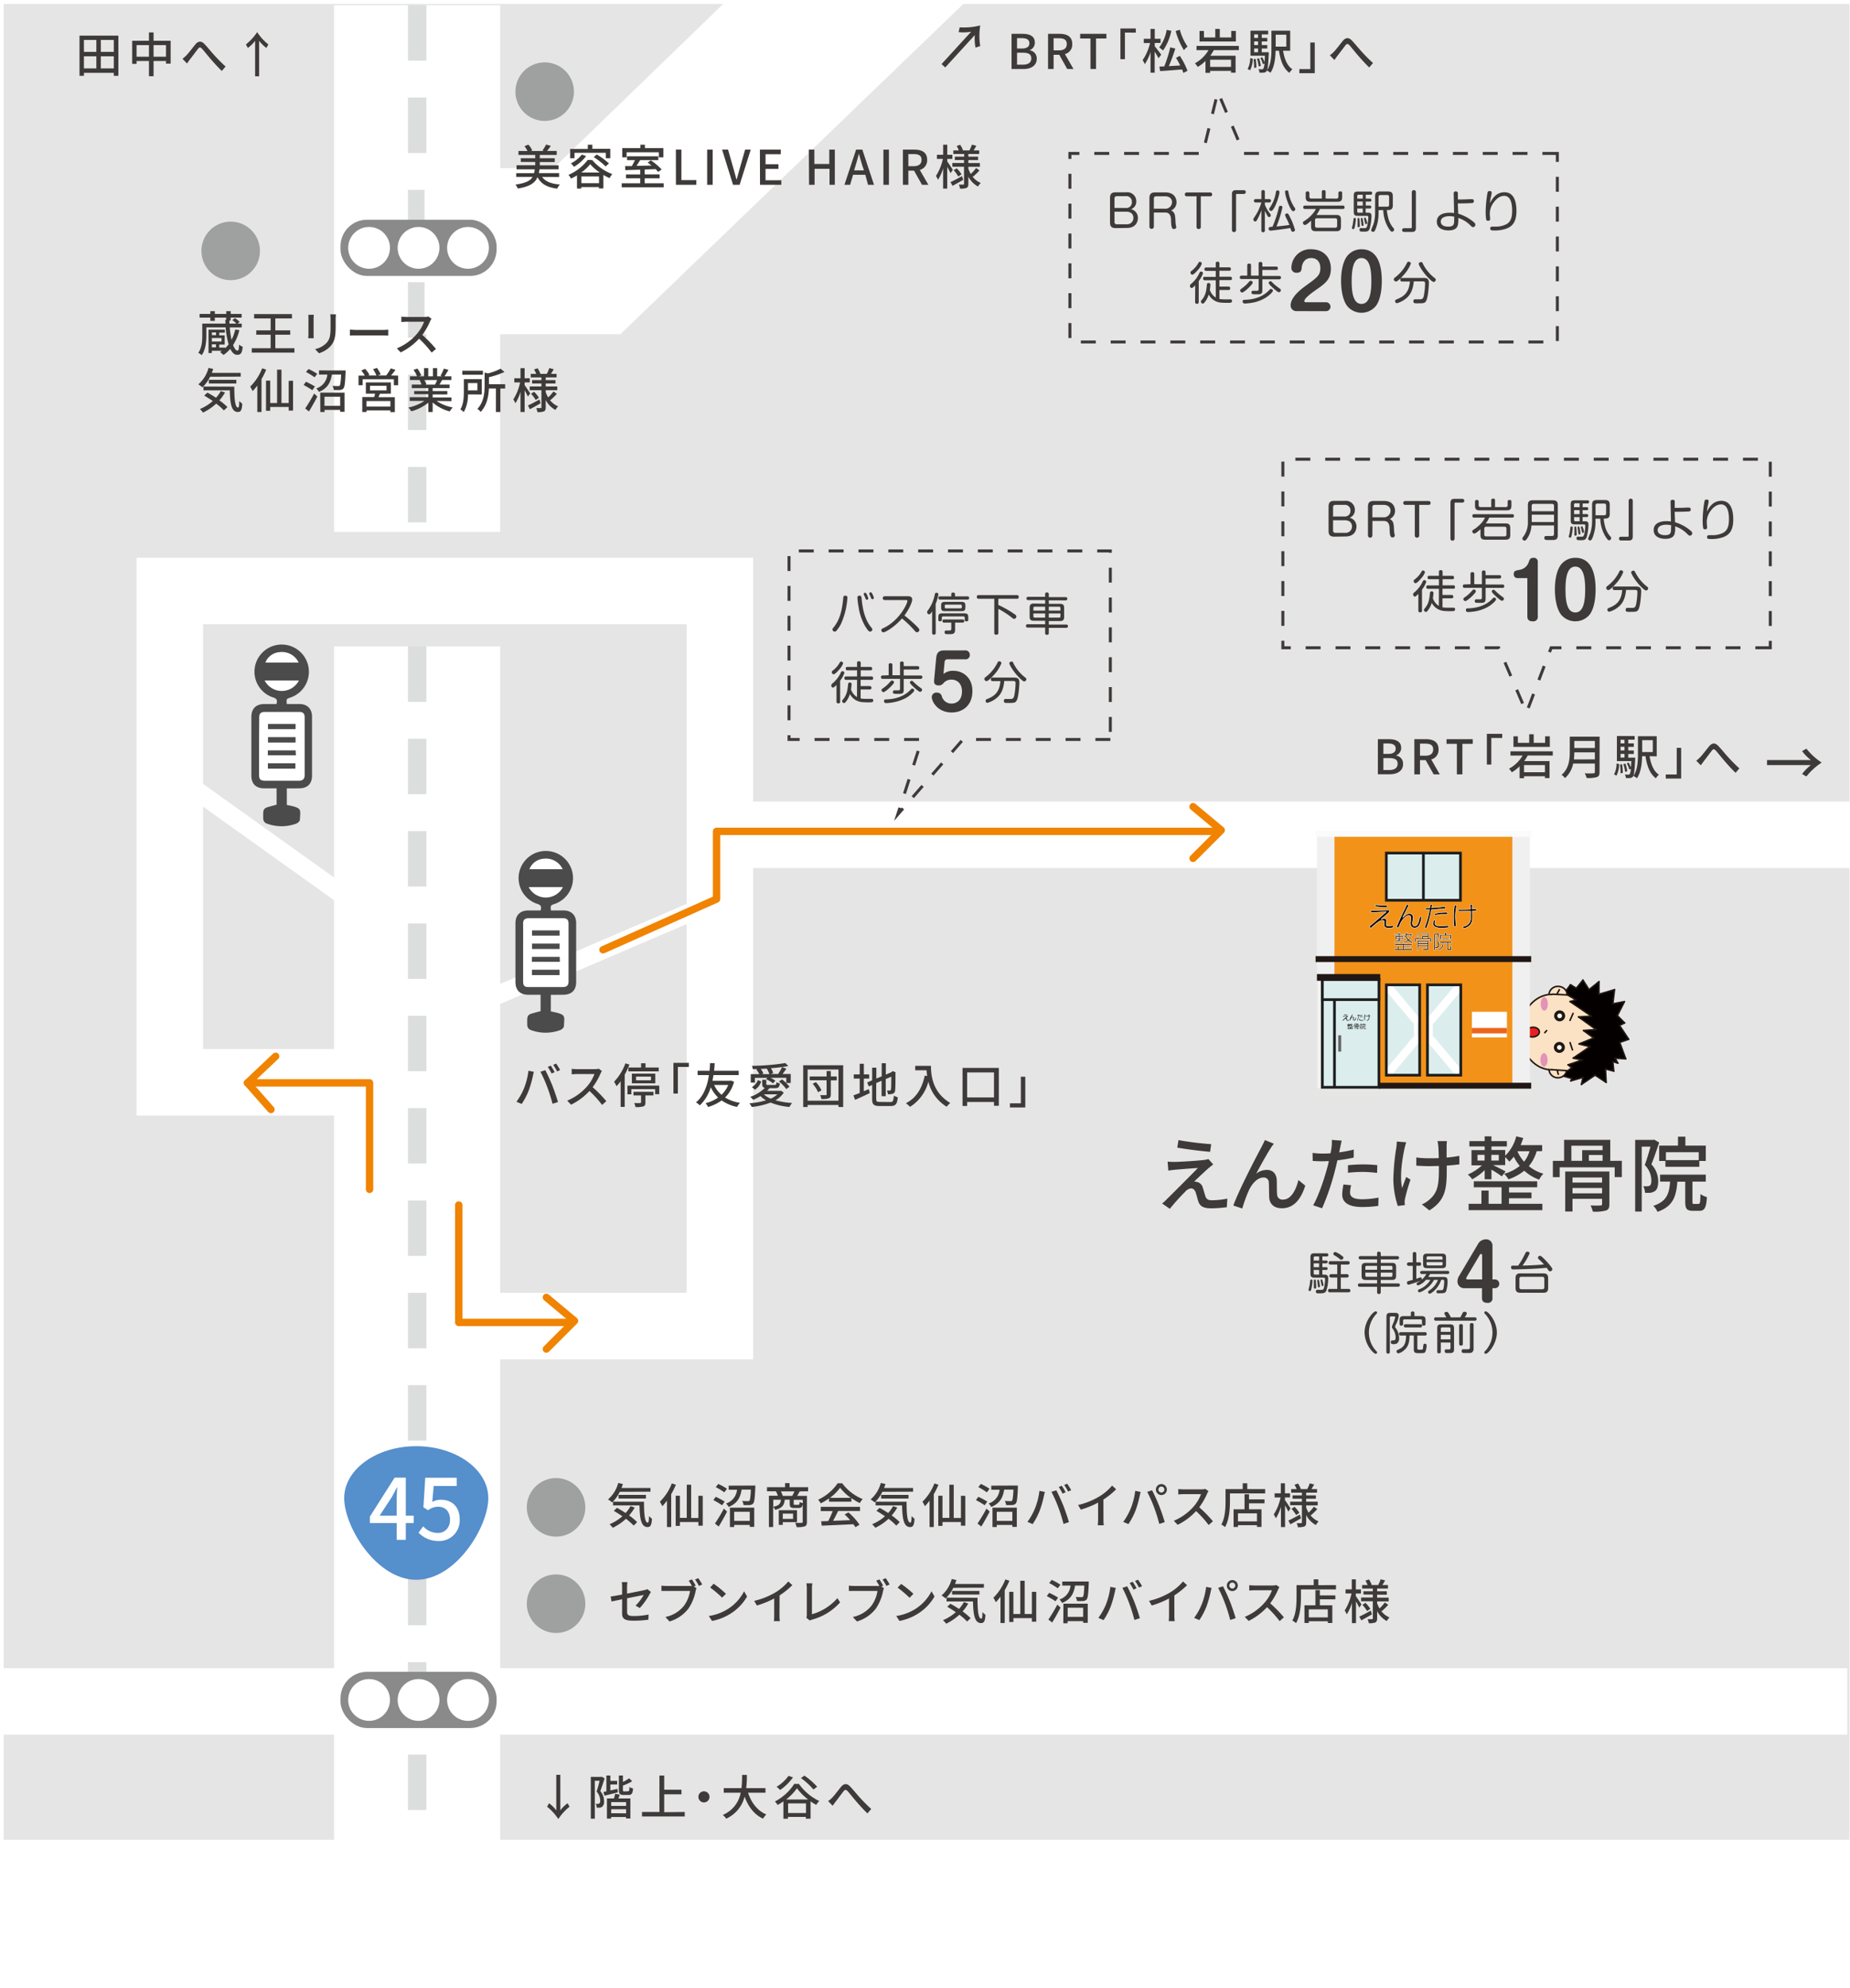 <?xml version="1.0" encoding="UTF-8"?> <svg xmlns="http://www.w3.org/2000/svg" xmlns:xlink="http://www.w3.org/1999/xlink" id="レイヤー_1" data-name="レイヤー 1" viewBox="0 0 620 666"><defs><style>.cls-1{fill:#e6e5e5;}.cls-14,.cls-15,.cls-2,.cls-22,.cls-24,.cls-3,.cls-30,.cls-31,.cls-32,.cls-4,.cls-6{fill:none;}.cls-2,.cls-22,.cls-26,.cls-3,.cls-6{stroke:#fff;}.cls-2,.cls-3,.cls-31,.cls-6{stroke-miterlimit:10;}.cls-2{stroke-width:22.27px;}.cls-3{stroke-width:55.68px;}.cls-4{stroke:#dcdddd;stroke-dasharray:18.56 12.37;}.cls-4,.cls-6{stroke-width:6.19px;}.cls-5{fill:#fff;}.cls-7{fill:#9fa0a0;}.cls-8{fill:#3e3a39;}.cls-9{fill:#4c4b4c;}.cls-10,.cls-26{fill:#040000;}.cls-11{fill:#fce2c4;}.cls-12{fill:#e592b7;}.cls-13{fill:#e72121;}.cls-14,.cls-15{stroke:#201713;}.cls-14,.cls-15,.cls-22,.cls-30{stroke-linecap:round;}.cls-14,.cls-15,.cls-30{stroke-linejoin:round;}.cls-14{stroke-width:0.52px;}.cls-15{stroke-width:1.05px;}.cls-16{fill:#f29219;}.cls-17{fill:#f0f0f0;}.cls-18{fill:#211815;}.cls-19{fill:#e6e6e5;}.cls-20,.cls-21{fill:#dbeeed;}.cls-20,.cls-24{stroke:#1d1e1e;stroke-width:0.9px;}.cls-22{stroke-width:2.71px;}.cls-23{fill:#ec641b;}.cls-25{fill:#646464;}.cls-26{stroke-width:0.15px;}.cls-27{fill:#fbfbfc;}.cls-28{fill:#558fcc;}.cls-29{fill:#8a8a8a;}.cls-30{stroke:#f08300;stroke-width:2.47px;}.cls-31{stroke:#3e3a39;stroke-dasharray:5 5;}</style></defs><title>mbmap</title><rect class="cls-1" x="1.24" y="1.32" width="618.62" height="614.91"></rect><line class="cls-2" x1="619.08" y1="569.88" y2="569.88"></line><line class="cls-3" x1="139.81" y1="216.52" x2="139.81" y2="616.28"></line><line class="cls-3" x1="139.81" y1="1.75" x2="139.81" y2="178.16"></line><line class="cls-4" x1="139.81" y1="216.52" x2="139.81" y2="616.28"></line><line class="cls-4" x1="139.81" y1="1.75" x2="139.81" y2="178.16"></line><polygon class="cls-5" points="207.88 111.97 142.28 111.97 142.28 56.29 185.56 56.29 243.74 0 322.92 1.24 207.88 111.97"></polygon><polyline class="cls-2" points="129.91 362.51 56.91 362.51 56.91 197.96 241.26 197.96 241.26 444.17 148.47 444.17"></polyline><line class="cls-2" x1="241.26" y1="279.62" x2="620" y2="279.62"></line><line class="cls-6" x1="240.02" y1="301.89" x2="162.08" y2="335.29"></line><line class="cls-6" x1="121.25" y1="304.36" x2="60.62" y2="261.06"></line><circle class="cls-7" cx="186.36" cy="537.16" r="9.81"></circle><circle class="cls-7" cx="186.36" cy="504.89" r="9.81"></circle><path class="cls-8" d="M213,537.8a15.43,15.43,0,0,0,2.72-3.57l-5.56,1.12v4.53c0,1,.36,1.41,2.2,1.41a25.36,25.36,0,0,0,5-.5l-.06,1.73a37.62,37.62,0,0,1-5,.33c-3.27,0-3.81-.83-3.81-2.54v-4.63l-3.54.74-.3-1.66c.73-.1,2.19-.36,3.84-.66v-2.55a10.88,10.88,0,0,0-.11-1.63h1.89a12.64,12.64,0,0,0-.12,1.63v2.23c2.55-.5,5.11-1,5.8-1.17a4.39,4.39,0,0,0,1-.32l1.2.93c-.12.19-.32.5-.44.74a23.23,23.23,0,0,1-3.3,4.65Z"></path><path class="cls-8" d="M232.54,531.39l.88.58a4.83,4.83,0,0,0-.29.93,15.74,15.74,0,0,1-2.4,5.87,12.38,12.38,0,0,1-6.35,4.34l-1.38-1.5a10.65,10.65,0,0,0,6.26-3.81,11.29,11.29,0,0,0,2-4.92H223.4c-.69,0-1.33,0-1.73,0v-1.78a13.3,13.3,0,0,0,1.73.12h7.76a4.6,4.6,0,0,0,.71,0,19.51,19.51,0,0,0-1.06-1.76l1.07-.44c.4.57,1,1.52,1.27,2.11Zm1.49-2.78c.38.56,1,1.52,1.3,2.11l-1.09.48a19.63,19.63,0,0,0-1.3-2.14Z"></path><path class="cls-8" d="M243.82,539a15.2,15.2,0,0,0,5.55-6l1,1.75a16.43,16.43,0,0,1-5.62,5.79,17.57,17.57,0,0,1-6.13,2.39l-1.07-1.65A16.74,16.74,0,0,0,243.82,539Zm-.55-5.12L242,535.12a37.93,37.93,0,0,0-4-3.39l1.17-1.25A32,32,0,0,1,243.27,533.83Z"></path><path class="cls-8" d="M261.24,541.11a11.86,11.86,0,0,0,.12,1.89h-2a17.75,17.75,0,0,0,.1-1.89v-5.7a30.32,30.32,0,0,1-5.8,2.35l-.91-1.55A25.15,25.15,0,0,0,260,533.3a17.41,17.41,0,0,0,4.18-3.59l1.36,1.24a26.91,26.91,0,0,1-4.28,3.44Z"></path><path class="cls-8" d="M270.22,541.85a1.77,1.77,0,0,0,.17-.9v-9a9.37,9.37,0,0,0-.14-1.61h2a10.35,10.35,0,0,0-.14,1.6v8.75a17.77,17.77,0,0,0,8.53-5.38l.91,1.41a19.2,19.2,0,0,1-9.33,5.75,2.94,2.94,0,0,0-.8.33Z"></path><path class="cls-8" d="M295.36,531.39l.88.58a4.83,4.83,0,0,0-.29.93,15.74,15.74,0,0,1-2.4,5.87,12.37,12.37,0,0,1-6.36,4.34l-1.37-1.5a10.72,10.72,0,0,0,6.26-3.81,11.29,11.29,0,0,0,2-4.92h-7.86c-.69,0-1.33,0-1.73,0v-1.78a13.3,13.3,0,0,0,1.73.12H294a4.48,4.48,0,0,0,.7,0,19.48,19.48,0,0,0-1.05-1.76l1.07-.44c.4.57.94,1.52,1.26,2.11Zm1.49-2.78c.38.56,1,1.52,1.29,2.11l-1.09.48a18.12,18.12,0,0,0-1.29-2.14Z"></path><path class="cls-8" d="M306.64,539a15.34,15.34,0,0,0,5.55-6l1,1.75a16.61,16.61,0,0,1-5.62,5.79,17.57,17.57,0,0,1-6.13,2.39l-1.08-1.65A16.73,16.73,0,0,0,306.64,539Zm-.55-5.12-1.26,1.29a38.09,38.09,0,0,0-4-3.39l1.17-1.25A32.14,32.14,0,0,1,306.09,533.83Z"></path><path class="cls-8" d="M319.48,531.84a12,12,0,0,1-2.56,3.56,9.38,9.38,0,0,0-1.38-1,10.92,10.92,0,0,0,3.41-5.51l1.57.34c-.14.44-.3.89-.46,1.32h9.68v1.25Zm5,5.27a14.67,14.67,0,0,1-1.88,2.64,19.12,19.12,0,0,1,2.69,2.26l-1.18,1.12a19.66,19.66,0,0,0-2.59-2.28,17.61,17.61,0,0,1-4.42,3,7.93,7.93,0,0,0-1.09-1.17,15.39,15.39,0,0,0,4.32-2.69c-1-.66-1.95-1.28-2.88-1.81l1.07-1c.92.5,1.92,1.09,2.88,1.73a11.6,11.6,0,0,0,1.64-2.3Zm3.12-1.94c0,4,.21,7,1.28,7,.29,0,.37-.89.38-2.2a8.38,8.38,0,0,0,1,.91c-.11,2-.41,2.75-1.47,2.77-2.23,0-2.61-3-2.71-7.25h-8.86v-1.27Zm-8.53-1.07v-1.22h9.17v1.22Z"></path><path class="cls-8" d="M338.28,529.46a24,24,0,0,1-1.57,3.18v11H335.3v-8.83a18.71,18.71,0,0,1-1.56,1.85,16.29,16.29,0,0,0-.82-1.5,17.25,17.25,0,0,0,4-6.13Zm9,3.73v10h-1.46V542h-6.19v1.28h-1.41v-10.1h1.41v7.42h2.3V529.47h1.47v11.14h2.42v-7.42Z"></path><path class="cls-8" d="M353.75,536.34a32.14,32.14,0,0,0-2.93-1.73l.8-1.09a28.86,28.86,0,0,1,3,1.59Zm-2.4,6.13a53.7,53.7,0,0,0,3-5l1.07,1c-.84,1.65-1.89,3.52-2.81,5ZM354.49,532a22.26,22.26,0,0,0-2.87-1.76l.85-1.06a21.13,21.13,0,0,1,2.92,1.62Zm10.39-2.27s0,.4,0,.59c-.14,3.54-.3,4.91-.7,5.41a1.71,1.71,0,0,1-1.17.53,19.49,19.49,0,0,1-2.07,0,3.86,3.86,0,0,0-.44-1.37c.78.08,1.55.08,1.85.08a.68.68,0,0,0,.58-.18c.24-.26.37-1.25.46-3.7h-3.1c-.4,2.5-1.33,4.61-4.34,5.81a5.1,5.1,0,0,0-.88-1.15,5.35,5.35,0,0,0,3.7-4.66H356v-1.37Zm-8.49,7.42h8.15v6.42H363V543h-5.22v.71h-1.43Zm1.43,1.36v3.06H363v-3.06Z"></path><path class="cls-8" d="M372.12,531.52l1.83.37c-.12.4-.26,1-.34,1.36a33.38,33.38,0,0,1-1.41,4.93,23.14,23.14,0,0,1-2.35,4.47l-1.75-.74a20.71,20.71,0,0,0,2.49-4.39A23.5,23.5,0,0,0,372.12,531.52Zm4,.35,1.64-.54c.64,1.2,1.72,3.52,2.36,5.14s1.45,4,1.89,5.54l-1.83.59a53.49,53.49,0,0,0-1.74-5.57A46.45,46.45,0,0,0,376.16,531.87Zm4.75.13-1,.45a19.74,19.74,0,0,0-1.28-2.21l1-.43A20.16,20.16,0,0,1,380.91,532Zm1.84-.7-1,.46a18.69,18.69,0,0,0-1.32-2.21l1-.43A24.67,24.67,0,0,1,382.75,531.3Z"></path><path class="cls-8" d="M393.58,541.11a12,12,0,0,0,.11,1.89h-2a18.19,18.19,0,0,0,.09-1.89v-5.7a30.49,30.49,0,0,1-5.79,2.35l-.91-1.55a25.27,25.27,0,0,0,7.22-2.91,17.34,17.34,0,0,0,4.17-3.59l1.36,1.24a26.37,26.37,0,0,1-4.27,3.44Z"></path><path class="cls-8" d="M404.22,531.52l1.82.37c-.11.4-.25,1-.33,1.36a34.66,34.66,0,0,1-1.41,4.93,23.71,23.71,0,0,1-2.35,4.47l-1.75-.74a20.66,20.66,0,0,0,2.48-4.39A23.11,23.11,0,0,0,404.22,531.52Zm4,.35,1.65-.54c.64,1.2,1.71,3.52,2.35,5.14s1.46,4,1.89,5.54l-1.82.59a53.55,53.55,0,0,0-1.75-5.57A44.68,44.68,0,0,0,408.25,531.87Zm4.77-2.62a1.84,1.84,0,1,1-1.84,1.84A1.85,1.85,0,0,1,413,529.25Zm0,2.83a1,1,0,0,0,1-1,1,1,0,0,0-1-1,1,1,0,0,0-1,1A1,1,0,0,0,413,532.08Z"></path><path class="cls-8" d="M428.78,531.63a5.28,5.28,0,0,0-.46.84,22,22,0,0,1-2.63,4.56,42.07,42.07,0,0,1,4.58,4.69L428.85,543a35.48,35.48,0,0,0-4.23-4.68,20.49,20.49,0,0,1-6.16,4.6l-1.3-1.35a17.91,17.91,0,0,0,6.58-4.69,12.94,12.94,0,0,0,2.54-4.22h-5.87c-.62,0-1.49.08-1.74.09v-1.81a16.2,16.2,0,0,0,1.74.12h5.94a5.06,5.06,0,0,0,1.39-.16Z"></path><path class="cls-8" d="M447.74,530.93v1.44H436V535c0,2.49-.24,6.21-1.64,8.66a7.73,7.73,0,0,0-1.26-.85c1.3-2.28,1.41-5.53,1.41-7.81v-4.07h5.76V529h1.55v1.95Zm-5.41,3.44h5.19v1.33h-5.19v2h4.18v5.91H445v-.58h-6.37v.59h-1.46v-5.92h3.67v-5.09h1.5Zm2.66,4.69h-6.37v2.69H445Z"></path><path class="cls-8" d="M455.53,538.49c-.21-.5-.67-1.37-1.09-2.12v7.29h-1.37v-6.78a15,15,0,0,1-1.72,3.85,7.13,7.13,0,0,0-.7-1.28,17.24,17.24,0,0,0,2.29-5.72h-2v-1.38h2.09V529h1.37v3.37h1.71v1.38h-1.71v.88c.43.58,1.62,2.37,1.87,2.79Zm4.26,2.24c-1.2.7-2.51,1.44-3.57,2l-.67-1.25c1-.44,2.43-1.21,3.85-2Zm3.06-1.2a6.68,6.68,0,0,0,2.83,2.24,5.5,5.5,0,0,0-.93,1.2,8,8,0,0,1-3.23-3.32v2.45c0,.72-.15,1.11-.61,1.35a5.71,5.71,0,0,1-2.18.24,5.32,5.32,0,0,0-.4-1.35c.63,0,1.28,0,1.49,0s.26-.07.26-.26v-5.74h-3.93v-1.25h3.93v-1h-3.14V533h3.14v-.9h-3.59v-1.2h1.84a10.49,10.49,0,0,0-.72-1.47l1.17-.4a8.21,8.21,0,0,1,.93,1.81l-.18.06h2.35a13.59,13.59,0,0,0,.84-1.93l1.49.4c-.32.54-.64,1.08-.93,1.53h1.87v1.2h-3.63v.9h3.26v1.14h-3.26v1h3.87v1.25h-3.87V537a10.24,10.24,0,0,0,.81,1.74,14.09,14.09,0,0,0,1.78-2l1.14.8a21,21,0,0,1-2.16,2.1Zm-5.22-2.66a12.27,12.27,0,0,1,1.61,2l-1.08.75a13.39,13.39,0,0,0-1.56-2.08Z"></path><circle class="cls-7" cx="77.31" cy="84.04" r="9.81"></circle><path class="cls-8" d="M80.22,110.57a16.09,16.09,0,0,1-2.11,5c.47,1.24,1,1.86,1.46,1.86s.46-.45.56-2a3.91,3.91,0,0,0,1.21.72c-.22,2.28-.73,2.69-1.9,2.69-.88,0-1.65-.7-2.26-2a11.19,11.19,0,0,1-2.29,2.06,9.69,9.69,0,0,0-1.15-1c.23-.13.45-.28.66-.42H71v.77H69.88v-7.83h5.46v1H73.48v.91h1.81v3.09H73.48v1h2v.21a11.68,11.68,0,0,0,1.14-1.29,28.55,28.55,0,0,1-1-5.69H69.15v2.77c0,2-.23,4.75-1.56,6.53a5.25,5.25,0,0,0-1.15-.77c1.22-1.65,1.35-4,1.35-5.78v-4h7.76c0-.41,0-.85-.06-1.28h.3v-.73H72v1.1H70.49v-1.1h-3.6v-1.24h3.6v-.93H72v.93h3.83v-.93h1.49v.93h3.65v1.24H77.28v1h-.4c0,.34,0,.67,0,1h2.35a7.87,7.87,0,0,0-1.39-1.17l.9-.65a7.87,7.87,0,0,1,1.58,1.26l-.7.56H81v1.27H77a29,29,0,0,0,.6,4.16,14.92,14.92,0,0,0,1.23-3.43Zm-9.2.79v.91h1.39v-.91Zm3.23,1.86H71v1.18h3.23ZM71,116.34h1.39v-1H71Z"></path><path class="cls-8" d="M98.67,116.64v1.47H84.38v-1.47H90.7v-4.53H85.88v-1.45H90.7v-4H85.16v-1.46H97.84v1.46H92.27v4h5v1.45h-5v4.53Z"></path><path class="cls-8" d="M105.16,105.42c0,.34-.06.74-.06,1.19V112c0,.41,0,1,.06,1.29h-1.87c0-.27.08-.83.08-1.29v-5.36c0-.29,0-.85-.06-1.19Zm7.4-.13c0,.42-.07.9-.07,1.48v2.84c0,3.67-.57,5-1.76,6.38a8.91,8.91,0,0,1-3.82,2.33l-1.33-1.39a7.31,7.31,0,0,0,3.87-2.1c1.12-1.26,1.33-2.51,1.33-5.31v-2.75a14.68,14.68,0,0,0-.09-1.48Z"></path><path class="cls-8" d="M117.26,110.41c.51,0,1.5.1,2.37.1h8.69a16.75,16.75,0,0,0,1.79-.1v2c-.35,0-1.07-.06-1.77-.06h-8.71c-.9,0-1.84,0-2.37.06Z"></path><path class="cls-8" d="M144.61,106.78a6.63,6.63,0,0,0-.47.83,22,22,0,0,1-2.62,4.57,42.1,42.1,0,0,1,4.58,4.69l-1.43,1.24a34.7,34.7,0,0,0-4.22-4.67,20.5,20.5,0,0,1-6.17,4.59L133,116.69a18,18,0,0,0,6.58-4.69,13.26,13.26,0,0,0,2.54-4.23h-5.87c-.63,0-1.49.08-1.75.1v-1.81a16.66,16.66,0,0,0,1.75.11h5.93a4.77,4.77,0,0,0,1.4-.16Z"></path><path class="cls-8" d="M70.41,126.19a12,12,0,0,1-2.56,3.55,11.19,11.19,0,0,0-1.38-1,10.84,10.84,0,0,0,3.41-5.5l1.57.33c-.14.45-.3.9-.46,1.33h9.68v1.25Zm5,5.27a14.67,14.67,0,0,1-1.88,2.64,19.83,19.83,0,0,1,2.69,2.25l-1.18,1.12a20.43,20.43,0,0,0-2.59-2.27,17.57,17.57,0,0,1-4.42,3A8.4,8.4,0,0,0,67,137a15.25,15.25,0,0,0,4.32-2.69c-1-.66-2-1.28-2.88-1.81l1.07-1c.92.5,1.92,1.09,2.88,1.73A11.6,11.6,0,0,0,74,131Zm3.12-1.94c0,4,.21,7,1.28,7,.29,0,.37-.89.38-2.21a8.5,8.5,0,0,0,1,.92c-.11,2-.41,2.75-1.47,2.76-2.23,0-2.61-3-2.71-7.25H68.19v-1.26ZM70,128.45v-1.22H79.2v1.22Z"></path><path class="cls-8" d="M89.21,123.8A23.57,23.57,0,0,1,87.64,127v11H86.23v-8.84A18.88,18.88,0,0,1,84.67,131a15.08,15.08,0,0,0-.82-1.5,17.34,17.34,0,0,0,4-6.13Zm9,3.73v10H96.75v-1.22H90.56v1.28H89.15v-10.1h1.41V135h2.3V123.82h1.47V135h2.42v-7.43Z"></path><path class="cls-8" d="M104.68,130.69a30,30,0,0,0-2.93-1.73l.8-1.09a31,31,0,0,1,3,1.58Zm-2.4,6.13a55,55,0,0,0,3-5l1.07,1c-.84,1.65-1.89,3.52-2.81,5Zm3.14-10.45a23.4,23.4,0,0,0-2.87-1.77l.85-1a21.13,21.13,0,0,1,2.92,1.62Zm10.39-2.28s0,.4,0,.59c-.14,3.54-.3,4.92-.7,5.41a1.63,1.63,0,0,1-1.17.53,16.73,16.73,0,0,1-2.07,0,3.91,3.91,0,0,0-.44-1.38c.78.08,1.55.08,1.85.08s.43,0,.58-.17.37-1.25.46-3.7h-3.1c-.4,2.5-1.33,4.61-4.34,5.81a4.69,4.69,0,0,0-.88-1.15,5.35,5.35,0,0,0,3.7-4.66h-2.79v-1.38Zm-8.49,7.43h8.15v6.42H114v-.64h-5.22v.7h-1.43Zm1.43,1.36v3.06H114v-3.06Z"></path><path class="cls-8" d="M133.42,125.82v3.23H132v-2H121.53v2h-1.38v-3.23h2.12a11.2,11.2,0,0,0-1.2-1.73l1.29-.54a9.52,9.52,0,0,1,1.46,2l-.5.22h2.84a11.8,11.8,0,0,0-1.14-2.1l1.3-.44a9.84,9.84,0,0,1,1.25,2.17l-.95.37h2.8a16.61,16.61,0,0,0,1.54-2.38l1.58.49c-.49.66-1,1.33-1.5,1.89Zm-6.11,6.07-.46,1.15h5.47v5h-1.49v-.56h-8V138h-1.42v-5h4c.11-.37.21-.78.3-1.15h-3.1v-3.76H131v3.76Zm3.52,2.45h-8v1.84h8ZM124,130.77h5.54v-1.54H124Z"></path><path class="cls-8" d="M146.3,134.3a14.65,14.65,0,0,0,5.43,2.18,6.39,6.39,0,0,0-1,1.33,14.21,14.21,0,0,1-5.73-3V138h-1.46v-3.11a15.89,15.89,0,0,1-5.68,2.88,6.89,6.89,0,0,0-1-1.26,15.34,15.34,0,0,0,5.39-2.23h-4.94v-1.24h6.21v-1h-4.72V131h4.72v-1H138v-1.19h3.28a7.54,7.54,0,0,0-.67-1.45l.39-.07H137.4v-1.24h2.37a11.89,11.89,0,0,0-1.17-2.17l1.3-.43a10.92,10.92,0,0,1,1.28,2.29l-.82.31h1.76v-2.74h1.4v2.74h1.58v-2.74h1.41v2.74h1.73l-.61-.2a14.28,14.28,0,0,0,1.12-2.37l1.54.39c-.43.78-.92,1.58-1.33,2.18h2.3v1.24h-3.09c-.3.55-.62,1.08-.89,1.52h3.39V130H145v1h4.91v1.12H145v1h6.3v1.24Zm-4.11-7a7.09,7.09,0,0,1,.69,1.43l-.47.09h3.38a12.62,12.62,0,0,0,.7-1.52Z"></path><path class="cls-8" d="M156.84,132.11a12,12,0,0,1-1.41,5.92,6.49,6.49,0,0,0-1.15-.91c1.07-1.69,1.17-4.14,1.17-6V127h6v5.14Zm5-6.59h-6.91v-1.36h6.91Zm-5,2.8v2.45H160v-2.45Zm12.45,1.81h-1.6V138h-1.49v-7.89h-2.35c-.1,2.46-.62,5.63-2.77,7.86a3.55,3.55,0,0,0-1.1-1c2.2-2.31,2.43-5.44,2.43-7.86v-4.31l1.14.27a19.51,19.51,0,0,0,4.21-1.58l1.31,1.1a27.1,27.1,0,0,1-5.2,1.75v2.35h5.42Z"></path><path class="cls-8" d="M176.91,132.83c-.21-.49-.67-1.36-1.09-2.11V138h-1.38v-6.77a14.9,14.9,0,0,1-1.71,3.84,7.81,7.81,0,0,0-.7-1.28,17.1,17.1,0,0,0,2.28-5.71h-1.95V126.7h2.08v-3.38h1.38v3.38h1.71v1.38h-1.71V129c.43.57,1.62,2.37,1.87,2.78Zm4.26,2.24c-1.2.71-2.52,1.44-3.57,2l-.68-1.25c1-.45,2.44-1.22,3.86-2Zm3.05-1.2a6.69,6.69,0,0,0,2.84,2.24,6,6,0,0,0-.93,1.2,8,8,0,0,1-3.24-3.31v2.45c0,.72-.14,1.1-.6,1.34a5.51,5.51,0,0,1-2.18.24,5.38,5.38,0,0,0-.4-1.34c.62,0,1.28,0,1.49,0s.25-.07.25-.26V130.7h-3.92v-1.25h3.92v-1h-3.13v-1.13h3.13v-.9h-3.58v-1.2h1.84a11.76,11.76,0,0,0-.72-1.47l1.17-.4a8.21,8.21,0,0,1,.93,1.81l-.18.06h2.35a13,13,0,0,0,.83-1.94l1.49.4c-.32.55-.64,1.09-.92,1.54h1.87v1.2h-3.64v.9h3.27v1.13h-3.27v1h3.88v1.25h-3.88v.68a11.55,11.55,0,0,0,.82,1.74,14.09,14.09,0,0,0,1.78-2l1.13.8a20,20,0,0,1-2.16,2.1ZM179,131.22a11.47,11.47,0,0,1,1.62,2l-1.09.75a12.67,12.67,0,0,0-1.55-2.08Z"></path><circle class="cls-7" cx="182.54" cy="30.7" r="9.81"></circle><path class="cls-8" d="M181.69,59.26c1.09,1.54,3,2.3,5.94,2.54a5.34,5.34,0,0,0-.89,1.38c-3.38-.42-5.4-1.55-6.6-3.84-.82,1.92-2.56,3.15-6.63,3.81a4.32,4.32,0,0,0-.75-1.33c3.38-.46,5-1.28,5.72-2.56H173V58h6c.09-.4.16-.81.22-1.28h-6.1V55.35h6.25v-1.1h-4.84V53h4.84V51.9h-5.61V50.57h3a7.08,7.08,0,0,0-1-1.6l1.3-.53a6.13,6.13,0,0,1,1.29,1.94l-.43.19h4.39l-.53-.16a12.9,12.9,0,0,0,1.25-2l1.56.45a14.21,14.21,0,0,1-1.28,1.7h3.27V51.9h-5.67V53h5v1.28h-5v1.1h6.29v1.33h-6.4c-.06.45-.13.88-.21,1.28h6.79v1.3Z"></path><path class="cls-8" d="M198.48,53.61a16.31,16.31,0,0,0,6.72,4.7,7.7,7.7,0,0,0-.93,1.37c-.65-.31-1.36-.68-2.05-1.09v4.53h-1.5v-.45h-5.91v.49h-1.44V58.75c-.64.38-1.33.75-2,1.07a6.14,6.14,0,0,0-.85-1.25,16,16,0,0,0,6.45-5ZM192.54,53h-1.46v-3.1H197V48.47h1.52v1.38h6V53h-1.5V51.19H192.54Zm3.89-.7a14.35,14.35,0,0,1-4.08,3.58,8.22,8.22,0,0,0-1-1.18A10.66,10.66,0,0,0,195,51.77ZM201,57.79A16.55,16.55,0,0,1,197.79,55a14.85,14.85,0,0,1-3,2.79Zm-.25,3.57V59.1h-5.91v2.26ZM200,51.75a23.81,23.81,0,0,1,4.08,3l-1.11,1a22.67,22.67,0,0,0-4-3.12Z"></path><path class="cls-8" d="M222.42,61.39v1.33H208.36V61.39h6.2V59.72h-4.77V58.43h4.77V56.84l-5,.15-.07-1.36c.66,0,1.43,0,2.25,0a21.38,21.38,0,0,0,1.05-2h-2.64V52.36h10.47v1.28h-6.1c-.38.64-.8,1.33-1.22,1.92l5.05-.11c-.44-.35-.88-.7-1.3-1l1.07-.74a20.09,20.09,0,0,1,3.62,3.06l-1.17.81a9.5,9.5,0,0,0-.85-.92l-3.66.12v1.64h5v1.29h-5v1.67ZM210,52.7h-1.46V49.61h6.07V48.47h1.52v1.14h6.19V52.7h-1.52V51H210Z"></path><path class="cls-8" d="M226.51,50.12h1.85V60.33h5V61.9h-6.83Z"></path><path class="cls-8" d="M237,50.12h1.85V61.9H237Z"></path><path class="cls-8" d="M242,50.12h2l1.74,6.1c.4,1.34.66,2.49,1.07,3.86h.08c.4-1.37.69-2.52,1.08-3.86l1.74-6.1h1.89L247.87,61.9h-2.2Z"></path><path class="cls-8" d="M254.67,50.12h7v1.55h-5.11V55h4.32v1.57h-4.32v3.81h5.28V61.9h-7.13Z"></path><path class="cls-8" d="M271.07,50.12h1.85v4.8h5v-4.8h1.86V61.9H278V56.54h-5V61.9h-1.85Z"></path><path class="cls-8" d="M290,58.54h-4.1l-1,3.36H283l3.91-11.78H289l3.91,11.78h-2Zm-.45-1.46L289,55.5c-.4-1.28-.76-2.6-1.13-3.92h-.06c-.34,1.34-.7,2.64-1.09,3.92l-.48,1.58Z"></path><path class="cls-8" d="M296.06,50.12h1.85V61.9h-1.85Z"></path><path class="cls-8" d="M309,61.9l-2.68-4.75h-1.9V61.9H302.6V50.12h3.86c2.43,0,4.26.86,4.26,3.41a3.29,3.29,0,0,1-2.47,3.38l2.88,5Zm-4.58-6.24h1.77c1.72,0,2.65-.71,2.65-2.13s-.93-1.92-2.65-1.92h-1.77Z"></path><path class="cls-8" d="M318.54,58c-.21-.5-.67-1.36-1.09-2.11v7.28h-1.38V56.38a14.9,14.9,0,0,1-1.71,3.84,7.13,7.13,0,0,0-.7-1.28A17.28,17.28,0,0,0,316,53.22h-2V51.85h2.08V48.47h1.38v3.38h1.71v1.37h-1.71v.88c.43.58,1.62,2.37,1.87,2.79Zm4.26,2.24c-1.2.7-2.52,1.44-3.57,2L318.55,61c1-.45,2.44-1.22,3.86-2Zm3.05-1.2a6.69,6.69,0,0,0,2.84,2.24,5.5,5.5,0,0,0-.93,1.2,7.94,7.94,0,0,1-3.23-3.31V61.6c0,.72-.15,1.1-.61,1.34a5.71,5.71,0,0,1-2.18.24,5.14,5.14,0,0,0-.4-1.34c.62,0,1.28,0,1.49,0s.25-.06.25-.25V55.85h-3.92V54.6h3.92v-1H320V52.47h3.13v-.89H319.5v-1.2h1.84a11.2,11.2,0,0,0-.72-1.48l1.17-.4a8.21,8.21,0,0,1,.93,1.81l-.18.07h2.35a14.22,14.22,0,0,0,.84-1.94l1.48.4c-.32.54-.64,1.09-.92,1.54h1.87v1.2h-3.63v.89h3.26v1.14h-3.26v1h3.87v1.25h-3.87v.67a10.71,10.71,0,0,0,.81,1.75,14.09,14.09,0,0,0,1.78-2l1.13.8a19,19,0,0,1-2.16,2.09Zm-5.21-2.66a12.27,12.27,0,0,1,1.61,2l-1.09.75A12.67,12.67,0,0,0,319.61,57Z"></path><path class="cls-8" d="M207.71,499.68a11.84,11.84,0,0,1-2.56,3.55,11.19,11.19,0,0,0-1.38-1,10.84,10.84,0,0,0,3.41-5.5l1.57.33c-.14.45-.3.9-.46,1.33H218v1.25Zm5,5.27a14.67,14.67,0,0,1-1.88,2.64,19.83,19.83,0,0,1,2.69,2.25L212.37,511a19.66,19.66,0,0,0-2.59-2.28,17.61,17.61,0,0,1-4.42,3,7.93,7.93,0,0,0-1.09-1.17,15.39,15.39,0,0,0,4.32-2.69c-1-.66-2-1.28-2.88-1.81l1.07-1c.91.5,1.92,1.09,2.88,1.73a11.6,11.6,0,0,0,1.64-2.3Zm3.12-1.94c0,4,.21,7,1.28,7,.29,0,.37-.89.38-2.21a8.5,8.5,0,0,0,1,.92c-.11,2-.42,2.75-1.47,2.77-2.23,0-2.61-3-2.71-7.26h-8.86V503Zm-8.53-1.07v-1.22h9.17v1.22Z"></path><path class="cls-8" d="M226.51,497.3a25.35,25.35,0,0,1-1.57,3.18v11h-1.41v-8.83a19.94,19.94,0,0,1-1.56,1.85,16.29,16.29,0,0,0-.82-1.5,17.25,17.25,0,0,0,4-6.13Zm9,3.73v10h-1.46v-1.22h-6.19v1.29h-1.41V501h1.41v7.42h2.3V497.31h1.47v11.14h2.42V501Z"></path><path class="cls-8" d="M242,504.18a30,30,0,0,0-2.93-1.73l.8-1.09a27.65,27.65,0,0,1,3,1.59Zm-2.4,6.13a53.7,53.7,0,0,0,3-5l1.07,1c-.85,1.65-1.89,3.52-2.81,5Zm3.14-10.45a23,23,0,0,0-2.87-1.76l.85-1.06a20.42,20.42,0,0,1,2.91,1.62Zm10.39-2.28s0,.4,0,.6c-.14,3.53-.3,4.91-.7,5.41a1.66,1.66,0,0,1-1.17.52,16.73,16.73,0,0,1-2.07,0,3.93,3.93,0,0,0-.45-1.38c.79.08,1.56.08,1.86.08s.43,0,.58-.17.37-1.25.46-3.7h-3.1c-.4,2.5-1.33,4.61-4.34,5.81a4.69,4.69,0,0,0-.88-1.15A5.35,5.35,0,0,0,247,499h-2.79v-1.38ZM244.62,505h8.15v6.42h-1.5v-.64h-5.22v.7h-1.43Zm1.43,1.36v3.06h5.22v-3.06Z"></path><path class="cls-8" d="M268,499.54c-.3.56-.57,1.07-.85,1.5h3.28v8.74c0,.79-.16,1.23-.72,1.47a8.19,8.19,0,0,1-2.73.26,5.88,5.88,0,0,0-.5-1.44c1,.05,1.89,0,2.16,0s.37-.09.37-.34v-5.93c-.16,1-.51,1.29-1.33,1.29h-1.49c-1.25,0-1.53-.32-1.53-1.44v-1.34H263c-.19,1.85-.85,2.85-3.22,3.41a3,3,0,0,0-.67-1v6.76h-1.42V501h3a9.06,9.06,0,0,0-.65-1.5h-3v-1.36h6.06v-1.36h1.52v1.36h6.2v1.36Zm-8.85,5.15c1.92-.38,2.42-1,2.56-2.35h-2.56Zm3.19,5.15v.93H261v-4.93h6.11v4Zm3.16-8.8a11,11,0,0,0,.74-1.5H261.7a8.13,8.13,0,0,1,.64,1.5ZM262.34,507v1.74h3.44V507Zm6.67-4.64H266v1.33c0,.32.05.35.42.35h1.15c.31,0,.37-.11.42-1a2.82,2.82,0,0,0,1.07.42Z"></path><path class="cls-8" d="M277.84,501.89a19.73,19.73,0,0,1-2.79,1.66,5.53,5.53,0,0,0-.88-1.21,16.22,16.22,0,0,0,6.55-5.51h1.54a16,16,0,0,0,6.85,5.28,7.13,7.13,0,0,0-.95,1.35,19.92,19.92,0,0,1-2.83-1.67V503h-7.49Zm-2.75,2.82h13.14v1.39H280.9c-.53,1.07-1.12,2.27-1.7,3.3l5.71-.23a23.88,23.88,0,0,0-1.85-1.9l1.28-.69a20.7,20.7,0,0,1,3.71,4.11l-1.36.85c-.18-.3-.42-.65-.7-1-3.81.19-7.88.37-10.6.48l-.19-1.46,2.37-.08a29.49,29.49,0,0,0,1.49-3.34h-4Zm10.06-3a16.18,16.18,0,0,1-3.6-3.4,15.66,15.66,0,0,1-3.41,3.4Z"></path><path class="cls-8" d="M295.71,499.68a11.84,11.84,0,0,1-2.56,3.55,11.19,11.19,0,0,0-1.38-1,10.84,10.84,0,0,0,3.41-5.5l1.57.33c-.14.45-.3.9-.46,1.33H306v1.25Zm5,5.27a14.67,14.67,0,0,1-1.88,2.64,19.83,19.83,0,0,1,2.69,2.25L300.37,511a19.66,19.66,0,0,0-2.59-2.28,17.61,17.61,0,0,1-4.42,3,7.93,7.93,0,0,0-1.09-1.17,15.39,15.39,0,0,0,4.32-2.69c-1-.66-1.95-1.28-2.88-1.81l1.07-1c.91.5,1.92,1.09,2.88,1.73a11.6,11.6,0,0,0,1.64-2.3Zm3.12-1.94c0,4,.21,7,1.28,7,.29,0,.37-.89.38-2.21a8.5,8.5,0,0,0,1,.92c-.11,2-.42,2.75-1.47,2.77-2.23,0-2.61-3-2.71-7.26h-8.86V503Zm-8.53-1.07v-1.22h9.17v1.22Z"></path><path class="cls-8" d="M314.51,497.3a25.35,25.35,0,0,1-1.57,3.18v11h-1.41v-8.83a19.94,19.94,0,0,1-1.56,1.85,16.29,16.29,0,0,0-.82-1.5,17.25,17.25,0,0,0,4-6.13Zm9,3.73v10h-1.46v-1.22h-6.19v1.29h-1.41V501h1.41v7.42h2.3V497.31h1.47v11.14h2.42V501Z"></path><path class="cls-8" d="M330,504.18a30,30,0,0,0-2.93-1.73l.8-1.09a27.65,27.65,0,0,1,3,1.59Zm-2.4,6.13a53.7,53.7,0,0,0,3-5l1.07,1c-.85,1.65-1.89,3.52-2.81,5Zm3.14-10.45a23,23,0,0,0-2.87-1.76l.85-1.06a20.42,20.42,0,0,1,2.91,1.62Zm10.39-2.28s0,.4,0,.6c-.14,3.53-.3,4.91-.7,5.41a1.66,1.66,0,0,1-1.17.52,16.73,16.73,0,0,1-2.07,0,3.93,3.93,0,0,0-.45-1.38c.79.08,1.56.08,1.86.08s.43,0,.58-.17.37-1.25.46-3.7h-3.1c-.4,2.5-1.33,4.61-4.34,5.81a4.69,4.69,0,0,0-.88-1.15A5.35,5.35,0,0,0,335,499h-2.79v-1.38ZM332.62,505h8.15v6.42h-1.5v-.64h-5.22v.7h-1.43Zm1.43,1.36v3.06h5.22v-3.06Z"></path><path class="cls-8" d="M348.35,499.36l1.83.37c-.12.4-.26,1-.34,1.36a33.73,33.73,0,0,1-1.41,4.93,23.71,23.71,0,0,1-2.35,4.47l-1.75-.74a20.9,20.9,0,0,0,2.48-4.39A23.11,23.11,0,0,0,348.35,499.36Zm4,.35,1.65-.54c.64,1.2,1.72,3.52,2.36,5.14s1.45,4,1.88,5.53l-1.82.6a53.49,53.49,0,0,0-1.74-5.57A44.62,44.62,0,0,0,352.38,499.71Zm4.76.13-1,.45a19.74,19.74,0,0,0-1.28-2.21l1-.43A20.86,20.86,0,0,1,357.14,499.84Zm1.84-.7-1,.46a17.37,17.37,0,0,0-1.31-2.21l1-.43A24.67,24.67,0,0,1,359,499.14Z"></path><path class="cls-8" d="M369.81,509a12.13,12.13,0,0,0,.11,1.89h-2c0-.35.09-1.24.09-1.89v-5.7a30.49,30.49,0,0,1-5.79,2.35l-.91-1.55a25.08,25.08,0,0,0,7.21-2.91,17.43,17.43,0,0,0,4.18-3.59l1.36,1.23a25.87,25.87,0,0,1-4.27,3.45Z"></path><path class="cls-8" d="M380.45,499.36l1.82.37c-.11.4-.25,1-.33,1.36a35,35,0,0,1-1.41,4.93,23.18,23.18,0,0,1-2.36,4.47l-1.74-.74a20.9,20.9,0,0,0,2.48-4.39A23.11,23.11,0,0,0,380.45,499.36Zm4,.35,1.65-.54c.64,1.2,1.71,3.52,2.35,5.14s1.46,4,1.89,5.53l-1.82.6a56.07,56.07,0,0,0-1.75-5.57A44.68,44.68,0,0,0,384.48,499.71Zm4.77-2.62a1.84,1.84,0,1,1-1.84,1.84A1.85,1.85,0,0,1,389.25,497.09Zm0,2.83a1,1,0,0,0,1-1,1,1,0,0,0-1-1,1,1,0,0,0-1,1A1,1,0,0,0,389.25,499.92Z"></path><path class="cls-8" d="M405,499.47a5.28,5.28,0,0,0-.46.84,22,22,0,0,1-2.63,4.56,42.07,42.07,0,0,1,4.58,4.69l-1.43,1.25a34.15,34.15,0,0,0-4.22-4.68,20.49,20.49,0,0,1-6.16,4.6l-1.3-1.35a18,18,0,0,0,6.58-4.69,13.15,13.15,0,0,0,2.54-4.22h-5.87c-.62,0-1.49.08-1.75.09v-1.81a16.66,16.66,0,0,0,1.75.11h5.94a4.7,4.7,0,0,0,1.39-.16Z"></path><path class="cls-8" d="M424,498.77v1.44h-11.8v2.62c0,2.5-.24,6.21-1.63,8.66a7.67,7.67,0,0,0-1.26-.84c1.29-2.28,1.41-5.53,1.41-7.82v-4.06h5.76v-1.95H418v1.95Zm-5.41,3.44h5.19v1.33h-5.19v2h4.18v5.9h-1.52v-.57h-6.37v.59h-1.46v-5.92h3.67V500.5h1.5Zm2.66,4.69h-6.37v2.69h6.37Z"></path><path class="cls-8" d="M431.76,506.32c-.21-.49-.67-1.36-1.09-2.11v7.28h-1.38v-6.77a14.9,14.9,0,0,1-1.71,3.84,7.13,7.13,0,0,0-.7-1.28,17.31,17.31,0,0,0,2.29-5.71h-2v-1.38h2.08v-3.37h1.38v3.37h1.71v1.38h-1.71v.88c.43.58,1.62,2.37,1.87,2.79Zm4.26,2.24c-1.2.71-2.52,1.45-3.57,2l-.67-1.25c1-.45,2.43-1.21,3.85-2Zm3.05-1.2a6.62,6.62,0,0,0,2.84,2.24,5.81,5.81,0,0,0-.93,1.21,8,8,0,0,1-3.23-3.32v2.45c0,.72-.15,1.11-.61,1.35a5.71,5.71,0,0,1-2.18.24,5.32,5.32,0,0,0-.4-1.35c.62,0,1.28,0,1.49,0s.26-.07.26-.26v-5.75h-3.93V503h3.93v-1h-3.14v-1.13h3.14v-.9h-3.59v-1.2h1.84a11.73,11.73,0,0,0-.72-1.47l1.17-.4a8.21,8.21,0,0,1,.93,1.81l-.18.06h2.35a13.7,13.7,0,0,0,.84-1.94l1.48.4c-.31.55-.64,1.09-.92,1.54h1.87v1.2h-3.63v.9H441V502h-3.26v1h3.87v1.24h-3.87v.68a10.24,10.24,0,0,0,.81,1.74,14.09,14.09,0,0,0,1.78-2l1.14.8a21,21,0,0,1-2.17,2.1Zm-5.21-2.65a12.27,12.27,0,0,1,1.61,2l-1.09.75a12.67,12.67,0,0,0-1.55-2.08Z"></path><path class="cls-8" d="M461.77,247.59h3.64c2.42,0,4.17.77,4.17,2.9A2.62,2.62,0,0,1,467.9,253v.08a2.72,2.72,0,0,1,2.32,2.81c0,2.33-1.91,3.45-4.52,3.45h-3.93Zm3.44,4.92c1.79,0,2.54-.68,2.54-1.78s-.83-1.7-2.5-1.7h-1.63v3.48Zm.28,5.41c1.85,0,2.9-.66,2.9-2.1s-1-1.9-2.9-1.9h-1.87v4Z"></path><path class="cls-8" d="M480.47,259.37l-2.67-4.75h-1.91v4.75H474V247.59h3.86c2.43,0,4.25.87,4.25,3.41a3.27,3.27,0,0,1-2.46,3.38l2.88,5Zm-4.58-6.24h1.78c1.71,0,2.64-.7,2.64-2.13s-.93-1.92-2.64-1.92h-1.78Z"></path><path class="cls-8" d="M488.25,249.15h-3.46v-1.56h8.79v1.56H490.1v10.22h-1.85Z"></path><path class="cls-8" d="M498.3,245.8h5.15v1.38h-3.66v8.91H498.3Z"></path><path class="cls-8" d="M512,253.05a17.29,17.29,0,0,1-1.18,1.87h8.48v5.69h-1.54V260h-7v.67h-1.49v-4a12,12,0,0,1-2.61,2,8.36,8.36,0,0,0-.93-1.2,11.75,11.75,0,0,0,4.55-4.4h-4.07v-1.41h14.18v1.41Zm7.41-2.88H507.21v-3.54h1.48v2.18h3.8v-2.87H514v2.87h3.82v-2.18h1.57Zm-1.65,6.1h-7v2.4h7Z"></path><path class="cls-8" d="M536.06,258.62c0,1-.26,1.43-.9,1.67a10.64,10.64,0,0,1-3.42.3,6.74,6.74,0,0,0-.64-1.57c1.24.07,2.52.05,2.91,0s.48-.12.48-.46v-2.8h-7.27a8.77,8.77,0,0,1-2.73,4.86,5.57,5.57,0,0,0-1.14-1.08c2.5-2.15,2.74-5.29,2.74-7.8v-5h10Zm-1.57-4.27V252h-6.88a20.1,20.1,0,0,1-.15,2.37Zm-6.88-6.16v2.36h6.88v-2.36Z"></path><path class="cls-8" d="M540.93,259.36a7.65,7.65,0,0,0,.84-3.62l.84.16a8.1,8.1,0,0,1-.88,3.91Zm7.08-5.6,0,.56c-.2,3.87-.37,5.31-.77,5.81a1.23,1.23,0,0,1-.9.46,8.4,8.4,0,0,1-1.46,0,2.93,2.93,0,0,0-.32-1.19,8.29,8.29,0,0,0,1.16.07.54.54,0,0,0,.45-.18,4.09,4.09,0,0,0,.38-1.76l-.53.21a8.6,8.6,0,0,0-.83-2.07l.64-.22a9.68,9.68,0,0,1,.75,1.61c.05-.57.1-1.28.13-2.14h-4.83v-8.39h5.95v1.23h-2.14V249h1.85v1.17h-1.85v1.21h1.85v1.17h-1.85v1.24ZM543.62,256a17.69,17.69,0,0,1,.23,2.89l-.76.12a15.93,15.93,0,0,0-.19-2.93Zm-.51-8.22V249h1.31v-1.19Zm1.31,2.36h-1.31v1.21h1.31Zm-1.31,3.62h1.31v-1.24h-1.31Zm1.5,4.75a11.24,11.24,0,0,0-.56-2.58l.69-.14a11.66,11.66,0,0,1,.61,2.56Zm8.22-5.22c.46,2.75,1.39,5.06,3.13,6.2a4.38,4.38,0,0,0-1,1.2c-2-1.44-3-4.07-3.5-7.4h-1.14c-.05,2.4-.35,5.41-1.73,7.38a5.47,5.47,0,0,0-1.2-.77c1.43-2,1.54-5,1.54-7.3v-6h6.29v6.74Zm-2.47-5.38v4h3.55v-4Z"></path><path class="cls-8" d="M563.41,260.78h-5.15v-1.37h3.67v-8.92h1.48Z"></path><path class="cls-8" d="M569.78,253.64c.79-.81,2.08-2.54,3-3.66s1.93-1.3,3-.21,2.26,2.61,3.24,3.67a52.78,52.78,0,0,0,3.9,3.93l-1.26,1.48c-1.19-1.11-2.6-2.68-3.65-3.89s-2.21-2.69-2.95-3.51c-.64-.67-.93-.59-1.42.05-.69.88-1.92,2.54-2.66,3.49-.35.45-.7,1-1,1.34l-1.5-1.55A11.46,11.46,0,0,0,569.78,253.64Z"></path><path class="cls-8" d="M39.67,11.94V25.4H38.13v-1h-10v1H26.65V11.94ZM28.13,13.37v4h4.16v-4Zm0,9.55h4.16V18.86H28.13Zm10-9.55H33.79v4h4.34Zm0,9.55V18.86H33.79v4.06Z"></path><path class="cls-8" d="M57.19,13.66v7.65H55.63v-.87H51.47v5.09H49.92V20.44H45.77v.95H44.29V13.66h5.63V10.87h1.55v2.79ZM49.92,19V15.11H45.77V19Zm5.71,0V15.11H51.47V19Z"></path><path class="cls-8" d="M62.46,18.55c.78-.81,2.08-2.54,3-3.66s1.93-1.3,3-.21,2.26,2.61,3.23,3.67a55.13,55.13,0,0,0,3.91,3.93l-1.26,1.48c-1.19-1.11-2.6-2.68-3.65-3.89s-2.21-2.69-2.95-3.51c-.64-.67-.93-.59-1.42.05-.69.88-1.92,2.54-2.66,3.49-.35.45-.7,1-1,1.34l-1.5-1.55A11.46,11.46,0,0,0,62.46,18.55Z"></path><path class="cls-8" d="M85.5,13.67a12,12,0,0,1-2.43,2.39l-.66-1.17a17.76,17.76,0,0,0,3.77-4.13,17.5,17.5,0,0,0,3.76,4.13l-.66,1.17a12,12,0,0,1-2.43-2.39V25.56H85.5Z"></path><path class="cls-8" d="M187.79,606.37a11.71,11.71,0,0,1,2.43-2.38l.65,1.17a17.74,17.74,0,0,0-3.76,4.13,17.52,17.52,0,0,0-3.76-4.13L184,604a11.71,11.71,0,0,1,2.43,2.38V594.48h1.35Z"></path><path class="cls-8" d="M202.63,595.66c-.41,1.35-1,3-1.44,4.28a5,5,0,0,1,1.25,3.33,2.19,2.19,0,0,1-.64,1.9,1.92,1.92,0,0,1-.82.31,8,8,0,0,1-1,0,2.74,2.74,0,0,0-.35-1.28,6.88,6.88,0,0,0,.77,0,.89.89,0,0,0,.47-.12,1.43,1.43,0,0,0,.28-1,4.61,4.61,0,0,0-1.21-3c.37-1.09.75-2.53,1-3.6h-1.6v12.69H198v-14h3.39l.23-.07Zm4.42,4.69c-1.55.4-3.17.79-4.45,1.11l-.38-1.25,1-.19V594.7h1.33v1.81h2.28v1.2h-2.28v2l2.39-.52Zm.67.77c-.16.43-.32.87-.46,1.27h4v6.69h-1.46v-.47h-5v.53h-1.39v-6.75h2.34a14.54,14.54,0,0,0,.41-1.56Zm2.11,2.5h-5v1.26h5Zm0,3.76V606h-5v1.34Zm.66-7.39c.35,0,.42-.21.47-1.44a3.63,3.63,0,0,0,1.2.51c-.13,1.71-.5,2.16-1.52,2.16H209c-1.28,0-1.59-.39-1.59-1.71V594.7h1.35v2.16a11.65,11.65,0,0,0,2.1-1.23l1,1a17.56,17.56,0,0,1-3.1,1.44v1.46c0,.43.06.5.45.5Z"></path><path class="cls-8" d="M229.48,606.92v1.5H215.16v-1.5H221v-12.2h1.6v4.75h5.78V601H222.6v6Z"></path><path class="cls-8" d="M235.91,600a1.86,1.86,0,1,1-1.85,1.85A1.85,1.85,0,0,1,235.91,600Z"></path><path class="cls-8" d="M250.7,600.47c1.09,3.33,3.1,6,6.13,7.3a5.81,5.81,0,0,0-1.11,1.39c-3-1.39-4.93-4-6.18-7.38a11,11,0,0,1-6.17,7.38,5.14,5.14,0,0,0-1.14-1.25,10,10,0,0,0,6-7.44h-5.68v-1.54h5.95a39.37,39.37,0,0,0,.2-4.42h1.61a39.41,39.41,0,0,1-.22,4.42h6.45v1.54Z"></path><path class="cls-8" d="M267.75,597.52a17.61,17.61,0,0,0,6.81,5.73,6.07,6.07,0,0,0-1,1.3,19.17,19.17,0,0,1-1.91-1.19v5.81h-1.58v-.59h-6v.61h-1.52v-5.83a16.54,16.54,0,0,1-1.94,1.22,5.89,5.89,0,0,0-.91-1.17,17.06,17.06,0,0,0,6.48-5.89Zm-2-2.19a17.34,17.34,0,0,1-4.29,4.22,14,14,0,0,0-1.2-1.07,13.17,13.17,0,0,0,4-3.66Zm5.09,7.41a18.5,18.5,0,0,1-3.75-3.76,17.33,17.33,0,0,1-3.62,3.76Zm-.72,4.53v-3.22h-6v3.22Zm2.49-7.88a23.5,23.5,0,0,0-4.19-3.84l1.17-.8a23.66,23.66,0,0,1,4.27,3.73Z"></path><path class="cls-8" d="M278.84,602.2c.78-.82,2.08-2.55,3-3.67s1.94-1.3,3-.21,2.26,2.61,3.23,3.67a55.13,55.13,0,0,0,3.91,3.93l-1.27,1.48c-1.18-1.11-2.59-2.68-3.65-3.89s-2.2-2.69-2.94-3.51c-.64-.67-.93-.59-1.43,0-.68.88-1.92,2.55-2.65,3.49-.36.45-.71,1-1,1.34l-1.5-1.55A11.3,11.3,0,0,0,278.84,602.2Z"></path><path class="cls-8" d="M405,391.28c-1.1,1-3.93,3.6-4.78,4.5a3.58,3.58,0,0,1,1,.14,2.55,2.55,0,0,1,1.89,1.92c.25.77.58,2,.85,2.78.28,1,.91,1.4,2.14,1.4a25.33,25.33,0,0,0,5.22-.55l-.17,2.88a43.47,43.47,0,0,1-5.21.38c-2.34,0-3.74-.52-4.34-2.3-.27-.83-.63-2.28-.88-3-.33-.94-.88-1.38-1.56-1.38a3,3,0,0,0-1.9,1.05,76.07,76.07,0,0,0-5.21,5.79l-2.58-1.78a13.06,13.06,0,0,0,1.56-1.43c1.24-1.21,7.85-7.8,10.43-10.46-2,.11-6,.44-7.66.58-.87.08-1.64.19-2.25.3l-.24-3c.63.05,1.53.08,2.44.08,1.45,0,7.69-.38,9.85-.66a6.68,6.68,0,0,0,1.38-.3l1.62,1.81C406,390.43,405.41,391,405,391.28Zm.9-8-.35,2.52c-2.8-.22-7.69-.82-11-1.4l.41-2.52A104,104,0,0,0,405.9,383.24Z"></path><path class="cls-8" d="M426,384.34c-1.27,1.92-3.68,6.26-5,8.78a5.86,5.86,0,0,1,3.59-1.26c1.92,0,3.19,1.23,3.3,3.43.05,1.43,0,3.54.11,4.8a1.76,1.76,0,0,0,2,1.71c2.75,0,4.39-3.41,5.14-6.54l2.3,1.87c-1.43,4.53-3.81,7.58-7.88,7.58-2.93,0-4.09-1.82-4.2-3.57-.08-1.54-.05-3.71-.13-5a1.67,1.67,0,0,0-1.82-1.73c-2,0-3.84,2.09-4.85,4.26a48.43,48.43,0,0,0-2.23,6.12l-3-1c2-5.49,8-16.93,9.42-19.54.33-.69.77-1.43,1.15-2.39l3.05,1.24C426.63,383.38,426.33,383.87,426,384.34Z"></path><path class="cls-8" d="M453.67,387.74a52.22,52.22,0,0,1-5.46.91c-.25,1.18-.55,2.39-.85,3.54a82.3,82.3,0,0,1-4.28,12.52l-3-1c1.64-2.77,3.59-8.37,4.61-12.19.25-.82.47-1.73.66-2.61-.77,0-1.48.06-2.17.06-1.26,0-2.25-.06-3.24-.11l-.05-2.69a25.84,25.84,0,0,0,3.32.22c.85,0,1.75,0,2.71-.11.14-.8.28-1.51.33-2a13.48,13.48,0,0,0,.09-2.47l3.32.25c-.19.69-.41,1.79-.52,2.33l-.33,1.6a45.25,45.25,0,0,0,4.88-.94Zm-.85,9.25a10.17,10.17,0,0,0-.38,2.36c0,1.24.66,2.34,4.12,2.34a30.3,30.3,0,0,0,5.43-.55l-.08,2.77a37.4,37.4,0,0,1-5.38.38c-4.42,0-6.7-1.45-6.7-4.14a18,18,0,0,1,.41-3.41Zm-1.07-6.7a49,49,0,0,1,5.08-.27,44.18,44.18,0,0,1,4.75.25l-.08,2.6a40.44,40.44,0,0,0-4.61-.33,45.16,45.16,0,0,0-5.14.28Z"></path><path class="cls-8" d="M471.27,382.61c-.19.57-.41,1.43-.55,2-.77,3.52-1.7,9.34-.82,13.32.38-1,.91-2.5,1.37-3.71l1.43.91a64.47,64.47,0,0,0-1.81,6.28,5.23,5.23,0,0,0-.14,1.24c0,.27.06.69.06,1l-2.36.28a29.93,29.93,0,0,1-1.49-8.7,74.43,74.43,0,0,1,1-10.87c.11-.69.14-1.49.17-2ZM489.09,390c-1.18.17-2.64.31-4.23.42v1c0,6.32-.22,10.54-5.82,14l-2.52-2a9.87,9.87,0,0,0,2.88-1.92c2.55-2.36,2.83-5.14,2.83-10.11v-.85c-1.1,0-2.2.06-3.27.06-1.26,0-3-.08-4.31-.17v-2.74a30,30,0,0,0,4.25.27c1.05,0,2.17,0,3.27-.05,0-1.65-.08-3.27-.14-4a12.14,12.14,0,0,0-.27-1.7h3.16a12.78,12.78,0,0,0-.11,1.7c0,.6,0,2.19,0,3.81a39.17,39.17,0,0,0,4.26-.57Z"></path><path class="cls-8" d="M515,385.6a14,14,0,0,1-2.63,5,13.43,13.43,0,0,0,4.88,2.53,7.42,7.42,0,0,0-1.42,2,15,15,0,0,1-5-3,17.18,17.18,0,0,1-5.29,2.88,8.8,8.8,0,0,0-1.46-1.84,14.43,14.43,0,0,0,5.24-2.64,16.29,16.29,0,0,1-2-3.1,14.81,14.81,0,0,1-1.48,1.65,16.58,16.58,0,0,0-1.4-1.51v2.69h-4.07c1.24.58,3.52,1.73,4.2,2.11l-1.26,1.65a38.37,38.37,0,0,0-3.48-2.25V395h-2.26v-3.07A17.84,17.84,0,0,1,493.4,395a9.25,9.25,0,0,0-1.48-1.6,16,16,0,0,0,4.72-3.07h-3.49v-5.11h4.42V384h-5.13v-1.79h5.13v-1.59h2.26v1.59H505V384h-5.16v1.2h4.61v1.9a13.67,13.67,0,0,0,3.7-6.48l2.34.55a23.43,23.43,0,0,1-.88,2.39h7.22v2Zm-9.3,17.62h11.2v2.12H492.19v-2.12h4.29v-4.44h2.41v4.44h4.34v-5.54h-9.31v-2h21.25v2h-9.44v1.75h7.52v1.93h-7.52Zm-10.54-14.49h2.38v-1.92h-2.38Zm7.13-1.92h-2.49v1.92h2.49Zm6.26-1.18a12.44,12.44,0,0,0,2.23,3.48,10.61,10.61,0,0,0,1.81-3.51h-4Z"></path><path class="cls-8" d="M543.53,388.81v5.46h-2.39V391H522.7v3.29h-2.28v-5.46h3.76v-7.05h15.48v7.05Zm-4.17,14.52c0,1.21-.25,1.81-1.18,2.14a13.62,13.62,0,0,1-4.37.36,8.33,8.33,0,0,0-.77-2.06c1.43.06,2.91.06,3.33,0s.54-.14.54-.49v-1.73H527v4.25h-2.44V392.41h14.8Zm-12.74-14.52h3.62v-3.57h6.84v-1.48H526.62Zm.38,5.6v1.7h9.91v-1.7Zm9.91,5.3v-1.78H527v1.78Zm.17-12.85h-4.59v1.95h4.59Z"></path><path class="cls-8" d="M556.05,382.69c-.77,2.31-1.73,5.16-2.61,7.3a8.3,8.3,0,0,1,2.28,5.71c0,1.57-.33,2.72-1.13,3.27a3.86,3.86,0,0,1-1.48.55,13.44,13.44,0,0,1-1.81,0,5,5,0,0,0-.6-2.19,9.87,9.87,0,0,0,1.4,0,1.52,1.52,0,0,0,.85-.25c.38-.28.49-.93.49-1.73a7.53,7.53,0,0,0-2.22-5.13c.69-1.84,1.4-4.29,1.92-6.15H550.2v21.74H548V381.81h6l.39-.08Zm13.18,20.56c.49,0,.6-.44.65-3.29a6.66,6.66,0,0,0,2.17,1c-.22,3.65-.85,4.61-2.55,4.61h-2.14c-2.09,0-2.58-.74-2.58-3.08v-6.69h-2.64c-.38,5.07-1.51,8.31-6.67,10.1a5.51,5.51,0,0,0-1.4-2c4.42-1.43,5.36-4,5.63-8.12h-3.35v-2.34h15.32v2.34H567.2v6.67c0,.74.08.82.57.82Zm-6.87-19.52v-3h2.47v3h6.84v5.14H569.5v1.95H558.14v-1.95h-2.09v-5.14Zm6.95,2.2h-11v2.66h11Z"></path><circle class="cls-5" cx="94.28" cy="224.92" r="7.17"></circle><rect class="cls-5" x="85.24" y="237.39" width="17.77" height="24.32"></rect><path class="cls-9" d="M96.12,264.07v5.55c.51.1.95.18,1.39.28,3.72.86,3.13,1.36,3,4.68,0,.46-.72,1.11-1.24,1.3a14.21,14.21,0,0,1-9.79,0c-1.31-.45-1.29-1.48-1.27-2.58s-.21-2.41,1.29-2.88c1-.31,2-.57,3.19-.89v-5.48c-1.42,0-2.81,0-4.2,0-2.7,0-4.24-1.51-4.25-4.21q0-9.86,0-19.71c0-2.77,1.57-4.29,4.33-4.32h4.08c.34-1.18.2-1.79-1.08-2.19a9.06,9.06,0,0,1-6.17-10.08,9.12,9.12,0,1,1,11.95,10.1c-1.39.47-1.39.47-1.23,2.17h4.18c2.66,0,4.26,1.57,4.27,4.23q0,9.85,0,19.71c0,2.82-1.52,4.28-4.32,4.3C98.94,264.08,97.59,264.07,96.12,264.07Zm-9.29-14.14c0,3.18,0,6.35,0,9.53,0,1.65.41,2,2.07,2.05,3.73,0,7.47,0,11.2,0,1.31,0,2-.53,2-1.88q0-9.69,0-19.38c0-1.28-.59-1.8-1.85-1.79-3.84,0-7.67,0-11.51,0-1.37,0-1.89.59-1.87,1.92C86.86,243.57,86.83,246.75,86.83,249.93Zm13.26-28a6.18,6.18,0,0,0-6.35-3.5,5.51,5.51,0,0,0-4.8,3.5Zm-11.4,6a6.46,6.46,0,0,0,11.49,0Z"></path><path class="cls-9" d="M99.06,246.9v1.81H89.82V246.9Z"></path><path class="cls-9" d="M89.78,257.46v-1.8H99v1.8Z"></path><path class="cls-9" d="M89.81,242.48h9.25v1.75H89.81Z"></path><path class="cls-9" d="M89.76,253v-1.66h9.32l.08,1.66Z"></path><circle class="cls-5" cx="182.77" cy="294.07" r="7.17"></circle><rect class="cls-5" x="173.73" y="306.55" width="17.77" height="24.32"></rect><path class="cls-9" d="M184.6,333.22v5.55c.52.11,1,.19,1.39.29,3.73.86,3.14,1.35,3,4.68,0,.45-.72,1.1-1.25,1.29a14.18,14.18,0,0,1-9.78,0c-1.31-.46-1.29-1.49-1.27-2.59s-.22-2.41,1.29-2.88c1-.31,2-.56,3.19-.88v-5.49H177c-2.7,0-4.24-1.52-4.25-4.22q0-9.86,0-19.71c0-2.76,1.58-4.29,4.34-4.31,1.36,0,2.71,0,4.08,0,.33-1.18.2-1.79-1.08-2.19a9.06,9.06,0,0,1-6.17-10.08,9.12,9.12,0,1,1,11.94,10.1c-1.38.48-1.38.48-1.22,2.17,1.38,0,2.78,0,4.18,0,2.66,0,4.26,1.57,4.27,4.23q0,9.84,0,19.7c0,2.83-1.51,4.28-4.31,4.31Zm-9.28-14.14c0,3.18,0,6.36,0,9.54,0,1.64.41,2,2.07,2,3.73,0,7.47,0,11.2,0,1.31,0,1.95-.53,1.95-1.89q0-9.69,0-19.37c0-1.29-.59-1.81-1.85-1.8-3.84,0-7.67,0-11.51,0-1.37,0-1.89.6-1.87,1.93C175.35,312.72,175.32,315.9,175.32,319.08Zm13.25-27.95a6.16,6.16,0,0,0-6.34-3.5,5.5,5.5,0,0,0-4.8,3.5Zm-11.39,6a6.46,6.46,0,0,0,11.48,0Z"></path><path class="cls-9" d="M187.55,316.05v1.81h-9.24v-1.81Z"></path><path class="cls-9" d="M178.27,326.61v-1.8h9.26v1.8Z"></path><path class="cls-9" d="M178.3,311.63h9.25v1.76H178.3Z"></path><path class="cls-9" d="M178.25,322.16V320.5h9.32l.07,1.66Z"></path><path class="cls-8" d="M315.54,21.47l9.93-10.85a15,15,0,0,1-4.21.14l.37-1.61a21.91,21.91,0,0,0,6.88-.63,21.93,21.93,0,0,0,0,6.91l-1.58.51a14.84,14.84,0,0,1-.23-4.2l-9.92,10.85Z"></path><path class="cls-8" d="M177.1,358.65l1.82.36c-.11.4-.25,1-.33,1.36a34.66,34.66,0,0,1-1.41,4.93,23.71,23.71,0,0,1-2.35,4.47l-1.75-.74a20.59,20.59,0,0,0,2.48-4.38A23.11,23.11,0,0,0,177.1,358.65Zm4,.35,1.65-.55c.64,1.2,1.71,3.52,2.35,5.14s1.46,4,1.89,5.54l-1.82.59a54.32,54.32,0,0,0-1.75-5.57A45.26,45.26,0,0,0,181.13,359Zm4.76.13-1,.44a19.74,19.74,0,0,0-1.28-2.21l1-.43A21,21,0,0,1,185.89,359.13Zm1.84-.71-1,.47a16.7,16.7,0,0,0-1.31-2.21l1-.44A24.67,24.67,0,0,1,187.73,358.42Z"></path><path class="cls-8" d="M201.71,358.76a5.61,5.61,0,0,0-.46.83,22,22,0,0,1-2.63,4.56,42.07,42.07,0,0,1,4.58,4.69l-1.42,1.25a35.51,35.51,0,0,0-4.23-4.67,20.63,20.63,0,0,1-6.16,4.59l-1.3-1.34a18.23,18.23,0,0,0,6.58-4.69,13.08,13.08,0,0,0,2.54-4.23h-5.87c-.62,0-1.49.08-1.74.1V358a16.28,16.28,0,0,0,1.74.11h5.94a4.7,4.7,0,0,0,1.39-.16Z"></path><path class="cls-8" d="M210.94,356.58a26.52,26.52,0,0,1-1.58,3.38v10.8H208v-8.59a18.4,18.4,0,0,1-1.38,1.66,11.11,11.11,0,0,0-.82-1.5,17.83,17.83,0,0,0,3.8-6.17Zm10,7.06v2.86h-1.38v-1.69H211.6v1.73h-1.32v-2.9Zm-6.09-6.07v-1.42h1.49v1.42h4.42v1.28H210.6v-1.28Zm-3.09,5.28v-3.24h7.85v3.24Zm.55,2.85H219v1.2H216.3v2.37c0,.74-.13,1.12-.72,1.33a8.54,8.54,0,0,1-2.61.21,5.24,5.24,0,0,0-.43-1.36c.85.05,1.71.05,2,0s.3-.06.3-.25V366.9h-2.54Zm.86-3.85h5v-1.24h-5Z"></path><path class="cls-8" d="M225.69,356h5.16v1.37h-3.67v8.92h-1.49Z"></path><path class="cls-8" d="M246,362.34a11.41,11.41,0,0,1-3,5.27A13.43,13.43,0,0,0,248,369.4a6.19,6.19,0,0,0-1,1.36,13.7,13.7,0,0,1-5.15-2.17,15,15,0,0,1-4.55,2.2,6.19,6.19,0,0,0-.85-1.28,12.1,12.1,0,0,0,4.21-1.89,12.21,12.21,0,0,1-2.46-3.44,13.44,13.44,0,0,1-3.68,6.07,4.43,4.43,0,0,0-1.28-1c2.81-2.29,3.92-6.17,4.35-9.16H233.8v-1.44h4c.11-1.17.13-2.08.16-2.55h1.54c0,.55-.07,1.43-.18,2.55h8.25v1.44H239.1c-.08.59-.19,1.25-.32,1.9h5.92l.29-.06Zm-6.67,1.08a9.63,9.63,0,0,0,2.48,3.28,9.61,9.61,0,0,0,2.24-3.28Z"></path><path class="cls-8" d="M262.67,366a8.25,8.25,0,0,1-2.8,2.53,26.23,26.23,0,0,0,5.59.91,6.76,6.76,0,0,0-.87,1.33,21.69,21.69,0,0,1-6.35-1.46,25.56,25.56,0,0,1-6.31,1.48,4.91,4.91,0,0,0-.77-1.24,26.16,26.16,0,0,0,5.56-1,8.84,8.84,0,0,1-1.86-1.41,18.54,18.54,0,0,1-2.42,1.25,7.83,7.83,0,0,0-1-1,12.59,12.59,0,0,0,4.87-3c-.67-.16-.86-.55-.86-1.36v-1.35h1.37v1.33c0,.35.11.4.72.4h2.05c.47,0,.56-.11.63-.91a4.42,4.42,0,0,0,1.13.4c-.13,1.26-.49,1.57-1.6,1.57h-2.08l.19.06a8.82,8.82,0,0,1-.78.85h4.42l.25-.05ZM253,362.61h-1.4v-2.83h2.85a7.27,7.27,0,0,0-1-1.55l.38-.16c-.51,0-1,0-1.52.05A4.35,4.35,0,0,0,252,357a77.54,77.54,0,0,0,11.19-.93l1,1a51,51,0,0,1-5.83.72,5.82,5.82,0,0,1,.75,1.63l-.86.32h2.51a15.8,15.8,0,0,0,1.34-2.3l1.45.53c-.42.59-.89,1.24-1.3,1.77H265v3H263.5V361h-5.28a8.31,8.31,0,0,1,1.62,1l-.77.85a11.46,11.46,0,0,0-2.32-1.38l.43-.45H253Zm-1,1.51a4.63,4.63,0,0,0,2-2.34l1.12.48A5.29,5.29,0,0,1,253,365Zm5.84-4.34a6.93,6.93,0,0,0-.89-1.85l-2,.11a5.14,5.14,0,0,1,.87,1.53l-.48.21Zm-1.88,6.76a8,8,0,0,0,2.35,1.45,7.83,7.83,0,0,0,2.22-1.45Zm6.11-5a12.76,12.76,0,0,1,2.51,2.45l-1.07.8a12.79,12.79,0,0,0-2.45-2.53Z"></path><path class="cls-8" d="M282.58,356.8v14H281v-.69H270.67v.69h-1.49v-14ZM281,368.67V358.23H270.67v10.44Zm-.57-6.81h-2v4.72c0,.74-.17,1.09-.67,1.3a7.4,7.4,0,0,1-2.48.23,5.88,5.88,0,0,0-.42-1.29c.8,0,1.62,0,1.88,0s.28-.08.28-.27v-4.71h-5.66v-1.28h5.66v-1.82h1.41v1.82h2Zm-7,.59a10.13,10.13,0,0,1,1.87,2.76l-1.13.64a10.77,10.77,0,0,0-1.81-2.83Z"></path><path class="cls-8" d="M289.5,365.51c.54-.24,1.12-.48,1.66-.7l.34,1.31c-1.68.82-3.51,1.65-4.93,2.27L286,366.9c.58-.2,1.32-.49,2.12-.81v-4.82h-2v-1.41h2v-3.55h1.39v3.55h1.78v1.41H289.5Zm8.9,3.62c.88,0,1-.42,1.17-2.16a3.91,3.91,0,0,0,1.31.56c-.21,2.21-.66,2.93-2.4,2.93h-3.67c-2,0-2.53-.5-2.53-2.42v-4.62l-1.1.48-.56-1.33,1.66-.71v-4.24h1.41v3.65l1.8-.75v-4.4h1.39v3.81l1.74-.74.29-.22.26-.21,1,.4-.07.25c0,3,0,5.17-.12,5.8a1.16,1.16,0,0,1-.85,1.15,5,5,0,0,1-1.54.18,4.65,4.65,0,0,0-.34-1.27c.34,0,.77,0,.93,0s.36-.07.42-.4.1-1.79.1-4.24l-1.86.8v5.74h-1.39V362l-1.8.77v5.25c0,.89.18,1.07,1.2,1.07Z"></path><path class="cls-8" d="M312,357c0,2.9.37,8.83,6.47,12.44a6.85,6.85,0,0,0-1.2,1.26,13.59,13.59,0,0,1-6.14-8.4,14.09,14.09,0,0,1-6.14,8.43,11.77,11.77,0,0,0-1.38-1.2c3.44-1.77,5.38-4.93,6.31-9.27l.81.15a17.5,17.5,0,0,1-.2-1.91h-3.81V357Z"></path><path class="cls-8" d="M334.74,357.7v12.68h-1.62v-1.27h-9v1.33h-1.54V357.7Zm-1.62,9.89v-8.38h-9v8.38Z"></path><path class="cls-8" d="M343.61,370.94h-5.15v-1.38h3.66v-8.91h1.49Z"></path><path class="cls-10" d="M534.51,360.07l-.1.15-4.42,3,.55-2.38-4.11,1.2.38-.82-2.65-.73-.16-.18a2.81,2.81,0,0,0,.92-1.36H525l1.82-1.35-1.29-.94,4.79-1.63h0l-3.06-.62,5.62-3.84h0l-3.64-.89v0l4.93-2-3.44-2.51,4.24-.32L529,340.63h0l4.35-.25-7.21-4.9,2-.57h0l-2.87-1.65-.17-.1,0-.18a2.62,2.62,0,0,0-.35-1.17l.11-.07,1.4-1.9h0l1.94,1.2,2.22-2.75,2,3.21,3.33-2.68,0,4.23,5.23-1.55-.55,4.75,3.88-.74L542,340.17l2.44,2.46-1.71.84,3.07,4.63-3,1,2,5.51-3.58-.23.94,1.67-1.68-.55.3,3.21-2.76-.71.2,4.48Z"></path><path class="cls-11" d="M525,358.61l-4.88-.32h-.34l-.63,0c-5.39-.58-9.59-6-9.59-12.59s4.23-12,9.63-12.6a5.85,5.85,0,0,1,.59,0h.49l5.06.25,2.87,1.65h0l-2,.57,7.21,4.9-4.35.25h0l5.88,4.22-4.24.32,3.44,2.51-4.93,2v0l3.64.89h0l-5.62,3.84,3.06.62h0l-4.79,1.63,1.29.94L525,359h-.05a2.68,2.68,0,0,0,.07-.27Zm-1-18.35a1.31,1.31,0,1,0-1.31,1.31A1.31,1.31,0,0,0,524,340.26Zm-.11,10.59a1.31,1.31,0,1,0-1.31,1.29A1.31,1.31,0,0,0,523.91,350.85Zm-5.17-14.54c0-1.25-.54-2.27-1.2-2.27s-1.2,1-1.2,2.27.54,2.26,1.2,2.26S518.74,337.55,518.74,336.31ZM518.65,355c0-1.25-.53-2.25-1.21-2.25s-1.2,1-1.2,2.25.54,2.26,1.2,2.26S518.65,356.24,518.65,355Zm-4.83-7.68c1.22-.1,2.15-.9,2.08-1.79s-1.12-1.54-2.34-1.44-2.16.9-2.09,1.8S512.6,347.42,513.82,347.32Z"></path><path class="cls-11" d="M525.32,333.25l-5.06-.25h-.49a5.85,5.85,0,0,0-.59,0l0-.28a2.93,2.93,0,0,1,3-2.39,3.08,3.08,0,0,1,2.66,1.43,2.62,2.62,0,0,1,.35,1.17l0,.18Z"></path><path class="cls-11" d="M525,358.61v.07a2.68,2.68,0,0,1-.07.27,2.81,2.81,0,0,1-.92,1.36,3,3,0,0,1-1.91.68,2.89,2.89,0,0,1-3-2.73v0l.63,0h.34Z"></path><path class="cls-5" d="M522.71,339a1.31,1.31,0,1,1-1.3,1.3A1.31,1.31,0,0,1,522.71,339Z"></path><path class="cls-5" d="M522.6,349.54a1.3,1.3,0,1,1-1.3,1.31A1.31,1.31,0,0,1,522.6,349.54Z"></path><path class="cls-12" d="M517.54,334c.66,0,1.2,1,1.2,2.27s-.54,2.26-1.2,2.26-1.2-1-1.2-2.26S516.88,334,517.54,334Z"></path><path class="cls-12" d="M517.44,352.75c.68,0,1.21,1,1.21,2.25s-.53,2.26-1.21,2.26-1.2-1-1.2-2.26S516.78,352.75,517.44,352.75Z"></path><path class="cls-13" d="M515.9,345.53c.07.89-.86,1.69-2.08,1.79s-2.27-.54-2.35-1.43.86-1.7,2.09-1.8S515.83,344.64,515.9,345.53Z"></path><path class="cls-14" d="M520.1,358.29h-.33l-.63,0c-5.39-.58-9.59-6-9.59-12.59s4.23-12,9.63-12.6a5.85,5.85,0,0,1,.59,0h.34"></path><line class="cls-14" x1="533.39" y1="340.38" x2="529.04" y2="340.63"></line><line class="cls-14" x1="529.04" y1="340.63" x2="534.92" y2="344.85"></line><line class="cls-14" x1="534.92" y1="344.85" x2="530.68" y2="345.17"></line><line class="cls-14" x1="530.68" y1="345.17" x2="534.12" y2="347.68"></line><line class="cls-14" x1="534.12" y1="347.68" x2="529.19" y2="349.66"></line><line class="cls-14" x1="529.2" y1="349.68" x2="532.84" y2="350.57"></line><polyline class="cls-14" points="532.86 350.57 532.85 350.58 527.23 354.42"></polyline><polyline class="cls-14" points="527.23 354.42 530.29 355.04 530.3 355.04"></polyline><line class="cls-14" x1="533.39" y1="340.38" x2="526.18" y2="335.48"></line><line class="cls-14" x1="526.18" y1="335.48" x2="528.19" y2="334.91"></line><polyline class="cls-14" points="528.19 334.9 525.32 333.25 525.15 333.15"></polyline><path class="cls-14" d="M525.17,333a2.62,2.62,0,0,0-.35-1.17,3.08,3.08,0,0,0-2.66-1.43,2.93,2.93,0,0,0-3,2.39"></path><path class="cls-14" d="M519.14,358.26a2.89,2.89,0,0,0,3,2.73,3,3,0,0,0,1.91-.68,2.81,2.81,0,0,0,.92-1.36,2.68,2.68,0,0,0,.07-.27"></path><path class="cls-15" d="M524,340.26a1.31,1.31,0,1,0-1.31,1.31A1.31,1.31,0,0,0,524,340.26Z"></path><path class="cls-15" d="M523.91,350.85a1.31,1.31,0,1,0-1.31,1.29A1.31,1.31,0,0,0,523.91,350.85Z"></path><line class="cls-14" x1="518.33" y1="345.2" x2="517.71" y2="345.9"></line><line class="cls-14" x1="526.18" y1="349.22" x2="526.99" y2="351.66"></line><line class="cls-14" x1="526.17" y1="341.78" x2="527.19" y2="339.43"></line><polyline class="cls-14" points="520.26 333 525.32 333.25 525.46 333.25"></polyline><polyline class="cls-14" points="520.1 358.29 520.11 358.29 525 358.61 525.27 358.63"></polyline><line class="cls-14" x1="532.54" y1="331.49" x2="530.5" y2="328.28"></line><polyline class="cls-14" points="530.5 328.28 528.28 331.03 528.27 331.03"></polyline><polyline class="cls-14" points="528.29 331.03 528.28 331.03 526.34 329.83"></polyline><line class="cls-14" x1="526.33" y1="329.83" x2="524.93" y2="331.73"></line><line class="cls-14" x1="532.54" y1="331.49" x2="535.87" y2="328.81"></line><line class="cls-14" x1="535.87" y1="328.81" x2="535.84" y2="333.04"></line><line class="cls-14" x1="535.84" y1="333.04" x2="541.07" y2="331.49"></line><line class="cls-14" x1="541.07" y1="331.49" x2="540.52" y2="336.24"></line><line class="cls-14" x1="540.52" y1="336.24" x2="544.4" y2="335.5"></line><line class="cls-14" x1="544.4" y1="335.5" x2="542.02" y2="340.17"></line><line class="cls-14" x1="542.02" y1="340.17" x2="544.46" y2="342.63"></line><line class="cls-14" x1="544.46" y1="342.63" x2="542.75" y2="343.47"></line><line class="cls-14" x1="542.75" y1="343.47" x2="545.82" y2="348.1"></line><line class="cls-14" x1="545.82" y1="348.1" x2="542.82" y2="349.15"></line><line class="cls-14" x1="542.82" y1="349.15" x2="544.84" y2="354.66"></line><line class="cls-14" x1="544.84" y1="354.66" x2="541.26" y2="354.43"></line><line class="cls-14" x1="541.26" y1="354.43" x2="542.2" y2="356.1"></line><line class="cls-14" x1="542.2" y1="356.1" x2="540.52" y2="355.55"></line><line class="cls-14" x1="540.52" y1="355.55" x2="540.82" y2="358.76"></line><line class="cls-14" x1="540.82" y1="358.76" x2="538.06" y2="358.05"></line><line class="cls-14" x1="538.06" y1="358.05" x2="538.26" y2="362.53"></line><polyline class="cls-14" points="538.26 362.53 534.51 360.07 534.41 360"></polyline><line class="cls-14" x1="534.41" y1="360.22" x2="529.99" y2="363.22"></line><line class="cls-14" x1="529.99" y1="363.22" x2="530.54" y2="360.84"></line><line class="cls-14" x1="530.54" y1="360.84" x2="526.43" y2="362.04"></line><line class="cls-14" x1="526.43" y1="362.04" x2="526.81" y2="361.22"></line><line class="cls-14" x1="526.81" y1="361.22" x2="524.16" y2="360.49"></line><line class="cls-14" x1="522.6" y1="331.5" x2="521.87" y2="332.81"></line><line class="cls-14" x1="522.24" y1="359.82" x2="521.87" y2="358.45"></line><line class="cls-14" x1="530.29" y1="355.04" x2="525.5" y2="356.67"></line><line class="cls-14" x1="525.5" y1="356.67" x2="526.79" y2="357.61"></line><line class="cls-14" x1="526.79" y1="357.61" x2="524.97" y2="358.96"></line><path class="cls-14" d="M513.56,344.09c1.22-.1,2.27.55,2.34,1.44s-.86,1.69-2.08,1.79-2.27-.54-2.35-1.43S512.33,344.19,513.56,344.09Z"></path><rect class="cls-16" x="442.26" y="279.01" width="69.55" height="85.39"></rect><rect class="cls-17" x="441.35" y="278.8" width="5.87" height="85.81"></rect><rect class="cls-17" x="506.84" y="278.8" width="5.87" height="85.81"></rect><rect class="cls-18" x="440.9" y="320.26" width="72.26" height="1.98"></rect><rect class="cls-19" x="440.9" y="364.47" width="72.26" height="3.25"></rect><rect class="cls-20" x="464.61" y="285.73" width="24.84" height="15.81"></rect><rect class="cls-21" x="464.61" y="329.87" width="11.17" height="30.26"></rect><line class="cls-20" x1="477.03" y1="285.73" x2="477.03" y2="301.53"></line><line class="cls-22" x1="465.97" y1="331.49" x2="474.46" y2="341.61"></line><line class="cls-22" x1="474.46" y1="348.39" x2="465.97" y2="358.51"></line><rect class="cls-21" x="478.39" y="329.87" width="11.17" height="30.26"></rect><line class="cls-22" x1="488.2" y1="331.49" x2="479.7" y2="341.61"></line><line class="cls-22" x1="479.7" y1="348.39" x2="488.2" y2="358.51"></line><rect class="cls-5" x="493.29" y="338.9" width="11.74" height="8.58"></rect><rect class="cls-23" x="493.29" y="344.32" width="11.74" height="1.81"></rect><rect class="cls-20" x="443.16" y="328.06" width="18.97" height="36.13"></rect><rect class="cls-20" x="443.16" y="328.06" width="18.97" height="6.77"></rect><rect class="cls-18" x="441.35" y="326.26" width="21.23" height="2.26"></rect><line class="cls-24" x1="447.23" y1="334.84" x2="447.23" y2="364.19"></line><rect class="cls-25" x="448.49" y="346.78" width="0.99" height="5.46"></rect><rect class="cls-18" x="462.13" y="362.67" width="51.03" height="1.98"></rect><path class="cls-26" d="M468.77,312.55c0-.13.06-.2.18-.2s.18.07.18.2v.26h1.31q.18,0,.18.15c0,.11-.06.16-.18.16h-1.31v.33H470a.29.29,0,0,1,.33.33v.44a.29.29,0,0,1-.33.33h-.85v.11a4.28,4.28,0,0,1,.95.43c.14.09.18.18.13.29s-.14.09-.28,0-.51-.31-.8-.46v.72c0,.14-.06.2-.18.2s-.18-.06-.18-.2v-.57a7.52,7.52,0,0,1-1.1.52c-.15.05-.25,0-.28-.08a.14.14,0,0,1,.1-.18,5.14,5.14,0,0,0,1.28-.69v-.11H468a.29.29,0,0,1-.33-.33v-.44a.29.29,0,0,1,.33-.33h.77v-.33h-1.23c-.12,0-.18-.05-.18-.16s.06-.15.18-.15h1.23Zm4.24,3.57q.21,0,.21.18t-.21.18h-2.46V317h2.15q.18,0,.18.15c0,.1-.06.16-.18.16h-2.15v.56h2.59c.14,0,.2.06.2.18s-.06.18-.2.18h-5.57q-.21,0-.21-.18t.21-.18h.84V317q0-.21.18-.21t.18.21v.87h1.42v-1.36h-2.54q-.21,0-.21-.18t.21-.18Zm-5-2.23v.23a.12.12,0,0,0,.13.13h.66v-.49h-.66C468,313.76,468,313.8,468,313.89Zm1.15.36h.75a.12.12,0,0,0,.13-.13v-.23a.12.12,0,0,0-.13-.13h-.75Zm2.31-1.88a.18.18,0,0,1,.16.23c0,.11,0,.19-.05.26h1.59c.14,0,.2.06.2.18s-.06.18-.2.18h-.26a2.55,2.55,0,0,1-.59,1.64,5.69,5.69,0,0,0,.87.54.19.19,0,0,1,.13.23c0,.12-.13.16-.31.11a4.34,4.34,0,0,1-1-.59,3.69,3.69,0,0,1-1.38.66c-.14,0-.22,0-.26-.07a.17.17,0,0,1,.13-.21,3.75,3.75,0,0,0,1.23-.62,4.57,4.57,0,0,1-.67-1.1,1.2,1.2,0,0,1-.25.31q-.13.08-.21,0a.15.15,0,0,1,0-.2,3,3,0,0,0,.62-1.31C471.27,312.44,471.34,312.37,471.44,312.37Zm0,.85a1.87,1.87,0,0,1-.16.28,4.59,4.59,0,0,0,.77,1.16,2.61,2.61,0,0,0,.52-1.44Z"></path><path class="cls-26" d="M478.43,312.53a.38.38,0,0,1,.28.13.35.35,0,0,1,.13.28v1.26h.49a.41.41,0,0,1,.28.12.43.43,0,0,1,.13.29v.77c0,.13-.06.2-.18.2s-.18-.07-.18-.2v-.7a.12.12,0,0,0-.13-.13h-4.7a.12.12,0,0,0-.13.13v.77q0,.21-.18.21t-.18-.21v-.84a.43.43,0,0,1,.13-.29.41.41,0,0,1,.28-.12H475v-1.26a.35.35,0,0,1,.13-.28.37.37,0,0,1,.28-.13Zm-.11,2.51a.45.45,0,0,1,.42.41v2.24c0,.41-.25.61-.75.61a3.88,3.88,0,0,1-1.18-.18.17.17,0,0,1-.13-.18.17.17,0,0,1,.18-.15,5,5,0,0,0,1,.13c.34,0,.52-.12.52-.36V317h-3v1.1q0,.21-.18.21t-.18-.21v-2.67a.45.45,0,0,1,.42-.41Zm-3-2v1.19h1.31v-.49a.3.3,0,0,1,.33-.34h1.49V313c0-.08,0-.12-.13-.12h-2.87C475.39,312.89,475.35,312.93,475.35,313Zm.07,2.52v.31h3v-.31a.12.12,0,0,0-.13-.13h-2.7A.12.12,0,0,0,475.42,315.53Zm0,1.13h3v-.46h-3Zm1.72-2.93c-.08,0-.12,0-.12.11v.36h1.46v-.47Z"></path><path class="cls-26" d="M481.82,312.58a.44.44,0,0,1,.38.15.56.56,0,0,1,.05.44,6.19,6.19,0,0,1-.51,1.59.19.19,0,0,0,0,.15,4.26,4.26,0,0,1,.46.85,2.13,2.13,0,0,1,.13.8,1.12,1.12,0,0,1-.21.72.82.82,0,0,1-.64.23,1.19,1.19,0,0,1-.51-.11v.75c0,.14-.06.2-.18.2s-.18-.06-.18-.2V313a.45.45,0,0,1,.41-.41Zm-.85.49v4a1.24,1.24,0,0,0,.46.08c.31,0,.46-.21.46-.64a3.2,3.2,0,0,0-.46-1.51.29.29,0,0,1,0-.29,5.61,5.61,0,0,0,.34-.92,3.36,3.36,0,0,0,.1-.64q0-.18-.21-.18h-.56C481,312.94,481,313,481,313.07Zm5.29,2.36c.13,0,.2.06.2.18s-.07.18-.2.18h-.93v1.82c0,.19.1.28.29.28h.18a.25.25,0,0,0,.28-.28v-.67c0-.13.06-.2.18-.2s.18.07.18.2v.77a.48.48,0,0,1-.54.54h-.39a.48.48,0,0,1-.54-.54v-1.92h-1.2a2.59,2.59,0,0,1-.46,1.79,3.06,3.06,0,0,1-1.06.67c-.13,0-.22,0-.25-.1a.18.18,0,0,1,.1-.21,2.65,2.65,0,0,0,.92-.59,2.24,2.24,0,0,0,.39-1.56h-.75c-.13,0-.2-.06-.2-.18s.07-.18.2-.18Zm-2-2.8c0-.17.07-.26.23-.26s.23.09.23.26v.44H486a.41.41,0,0,1,.28.12.43.43,0,0,1,.13.29v.95c0,.13-.06.2-.18.2s-.18-.07-.18-.2v-.88c0-.08,0-.12-.13-.12h-2.9c-.09,0-.13,0-.13.12v.93c0,.13-.06.2-.18.2s-.18-.07-.18-.2v-1a.39.39,0,0,1,.13-.29.39.39,0,0,1,.28-.12h1.29Zm1.33,1.64q.21,0,.21.18t-.21.18h-2.21c-.13,0-.2-.06-.2-.18s.07-.18.2-.18Z"></path><path class="cls-26" d="M465.21,304.8a.41.41,0,0,1,.44.25.38.38,0,0,1-.11.51l-1.28,1.13-1.38,1.2c-.12.12-.08.13.11,0a3.31,3.31,0,0,1,.95-.22.74.74,0,0,1,.58.26,1.06,1.06,0,0,1,.14.8,6.72,6.72,0,0,0-.1,1c0,.29.19.43.58.43h.36a3,3,0,0,0,1.06-.18.36.36,0,0,1,.4.26.37.37,0,0,1-.3.47,4.49,4.49,0,0,1-1.2.14,2.06,2.06,0,0,1-1.2-.25.86.86,0,0,1-.36-.65,4.52,4.52,0,0,1,0-.55q0-.51,0-.69a.42.42,0,0,0-.4-.44,2.58,2.58,0,0,0-1.38.4,17.7,17.7,0,0,0-2.43,2,.43.43,0,0,1-.59,0,.42.42,0,0,1,0-.54c1.07-.85,2.42-2,4.07-3.46l1.31-1.16c.1-.1.07-.15-.07-.15-1.6.15-3.18.25-4.73.29a.28.28,0,0,1-.32-.32c0-.22.1-.33.32-.33l2.58,0,1.79-.1Zm-2.33-1.53c.34,0,.92,0,1.75,0a.33.33,0,0,1,0,.66c-.41,0-1,0-1.75-.07a10.3,10.3,0,0,1-1.74-.22.32.32,0,0,1-.26-.33c0-.17.15-.25.37-.25C461.76,303.16,462.3,303.22,462.88,303.27Z"></path><path class="cls-26" d="M471.39,303.16a.38.38,0,0,1,.44-.15.32.32,0,0,1,.18.44l-1,2c-.29.53-.59,1.15-.91,1.85a6.61,6.61,0,0,1,1.31-1,1.75,1.75,0,0,1,.95-.29,1.15,1.15,0,0,1,.9.36,1.3,1.3,0,0,1,.3.91,10.6,10.6,0,0,1-.19,1.63,2.6,2.6,0,0,0,0,.4.88.88,0,0,0,.32.77,1,1,0,0,0,.48.11c.39,0,.74-.27,1-.8a5.93,5.93,0,0,0,.58-2.11.29.29,0,0,1,.37-.29c.17,0,.25.13.25.32a7.15,7.15,0,0,1-.4,1.9,3.15,3.15,0,0,1-.8,1.23,1.75,1.75,0,0,1-1.09.37,1.59,1.59,0,0,1-.91-.3,1.46,1.46,0,0,1-.47-1.12,2.74,2.74,0,0,1,0-.48,13,13,0,0,0,.14-1.41c0-.59-.23-.88-.69-.88a2.19,2.19,0,0,0-1.38.69,6.35,6.35,0,0,0-1.35,1.79c-.19.41-.38.86-.58,1.34a.38.38,0,0,1-.51.26.4.4,0,0,1-.18-.51l.29-.69c.66-1.58,1.31-3,2-4.37Z"></path><path class="cls-26" d="M479.36,303.2a.29.29,0,0,1,.33-.29c.19,0,.28.14.25.36s-.1.6-.14.8c1.5-.07,2.93-.21,4.29-.4a.32.32,0,0,1,.36.29c0,.19-.07.31-.29.36-1.92.2-3.39.31-4.44.33a31.65,31.65,0,0,1-.69,3.24,27.17,27.17,0,0,1-.91,2.83.34.34,0,0,1-.43.22.31.31,0,0,1-.18-.44,32.79,32.79,0,0,0,1.63-5.81H478c-.21,0-.32-.1-.32-.29s.11-.3.32-.3h1.2Zm1.53,4.94c.14.07.18.21.11.4a2,2,0,0,0-.15.66.84.84,0,0,0,.55.8,5.72,5.72,0,0,0,1.63.18,15.52,15.52,0,0,0,2.11-.15.33.33,0,0,1,.4.29.33.33,0,0,1-.29.37,15.54,15.54,0,0,1-2,.14,4.69,4.69,0,0,1-2.4-.43,1.28,1.28,0,0,1-.58-1.1,2.6,2.6,0,0,1,.26-1A.3.3,0,0,1,480.89,308.14Zm4.25-2.22q0,.33-.36.33c-.66,0-1.28,0-1.86,0a8.48,8.48,0,0,0-1.85.32.26.26,0,0,1-.33-.18q-.08-.18.18-.33a8.08,8.08,0,0,1,1.78-.4,20.27,20.27,0,0,1,2.08-.1C485,305.6,485.14,305.71,485.14,305.92Z"></path><path class="cls-26" d="M487.83,303.16a.34.34,0,0,1,.3.4,15.41,15.41,0,0,0-.37,3.24c0,1.16.1,2.24.22,3.23a.29.29,0,0,1-.33.33.32.32,0,0,1-.36-.33c-.1-1.06-.15-2.11-.15-3.13a21.82,21.82,0,0,1,.29-3.45A.37.37,0,0,1,487.83,303.16Zm5,1.38c0-.44-.05-.87-.07-1.31,0-.24.08-.35.33-.32s.32.13.32.32c0,.49,0,.91,0,1.28l1.09-.08a.29.29,0,0,1,.33.33c0,.19-.11.29-.33.29l-1.05.07c0,1.12.06,1.95,0,2.51a3.4,3.4,0,0,1-.69,2.11,4.26,4.26,0,0,1-2,1.2c-.27,0-.43-.05-.48-.22s0-.34.26-.43a2.94,2.94,0,0,0,1.82-1.06,2.71,2.71,0,0,0,.5-1.6c0-.56,0-1.38,0-2.47-1.75,0-3,.07-3.86.07-.21,0-.32-.09-.32-.29s.11-.29.32-.29C490.29,304.65,491.57,304.61,492.85,304.54Z"></path><path class="cls-10" d="M451.58,340.27a.11.11,0,0,1,.11.07c0,.06,0,.1,0,.13l-.33.29-.35.31s0,0,0,0a.64.64,0,0,1,.24-.05.2.2,0,0,1,.15.06.28.28,0,0,1,0,.21,1.58,1.58,0,0,0,0,.26c0,.08,0,.11.15.11h.09a.82.82,0,0,0,.28,0,.08.08,0,0,1,.1.06.1.1,0,0,1-.08.13,1.42,1.42,0,0,1-.31,0,.58.58,0,0,1-.31-.06.26.26,0,0,1-.09-.17.82.82,0,0,1,0-.14,1.53,1.53,0,0,0,0-.18c0-.07,0-.11-.1-.11a.58.58,0,0,0-.36.1,4,4,0,0,0-.63.53.12.12,0,0,1-.15,0,.11.11,0,0,1,0-.14q.41-.33,1.05-.9l.34-.3s0,0,0,0c-.41,0-.82.07-1.22.08a.08.08,0,0,1-.09-.09c0-.05,0-.08.09-.08h.67l.46,0Zm-.6-.39h.45a.07.07,0,0,1,.08.08c0,.06,0,.09-.08.09l-.45,0a2,2,0,0,1-.45-.06.08.08,0,0,1-.07-.08.08.08,0,0,1,.09-.07Z"></path><path class="cls-10" d="M453.18,339.85a.09.09,0,0,1,.11,0,.09.09,0,0,1,0,.12c-.09.16-.17.33-.26.51s-.15.3-.23.48a1.71,1.71,0,0,1,.34-.26.46.46,0,0,1,.24-.08.3.3,0,0,1,.24.1.32.32,0,0,1,.07.23,2.23,2.23,0,0,1-.05.43s0,.06,0,.1a.23.23,0,0,0,.09.2.21.21,0,0,0,.12,0q.15,0,.27-.21a1.43,1.43,0,0,0,.15-.55.08.08,0,0,1,.1-.07s.06,0,.06.08a1.64,1.64,0,0,1-.1.49.74.74,0,0,1-.21.32.45.45,0,0,1-.28.09.39.39,0,0,1-.23-.07.39.39,0,0,1-.13-.29s0-.08,0-.12a2.44,2.44,0,0,0,0-.37c0-.15-.06-.23-.18-.23a.56.56,0,0,0-.35.18,1.62,1.62,0,0,0-.35.46l-.15.35c0,.06-.07.09-.13.07a.1.1,0,0,1-.05-.13l.07-.18c.17-.41.34-.79.51-1.13Z"></path><path class="cls-10" d="M455.24,339.86a.07.07,0,0,1,.08-.08c.05,0,.07,0,.07.1l0,.2a9.54,9.54,0,0,0,1.11-.1.08.08,0,0,1,.09.08c0,.05,0,.08-.07.09-.5.05-.88.08-1.15.09-.06.33-.12.61-.18.83s-.14.49-.23.74a.09.09,0,0,1-.12.05.07.07,0,0,1,0-.11,8.66,8.66,0,0,0,.42-1.51h-.29c-.06,0-.09,0-.09-.07s0-.08.09-.08h.31Zm.39,1.28s.05.05,0,.1a.45.45,0,0,0,0,.17.23.23,0,0,0,.14.21,1.53,1.53,0,0,0,.43.05,5.29,5.29,0,0,0,.54,0,.08.08,0,0,1,.1.07c0,.06,0,.09-.07.1a4.71,4.71,0,0,1-.53,0,1.15,1.15,0,0,1-.62-.11.32.32,0,0,1-.15-.28.56.56,0,0,1,.07-.25A.07.07,0,0,1,455.63,341.14Zm1.1-.58a.08.08,0,0,1-.09.09h-.48a2.18,2.18,0,0,0-.48.08.08.08,0,0,1-.09,0s0-.06.05-.09a1.88,1.88,0,0,1,.46-.1l.54,0C456.7,340.48,456.73,340.51,456.73,340.56Z"></path><path class="cls-10" d="M457.43,339.85a.08.08,0,0,1,.07.1,4.3,4.3,0,0,0-.09.84,7.3,7.3,0,0,0,0,.84c0,.05,0,.08-.08.08a.09.09,0,0,1-.1-.08q0-.42,0-.81a5.17,5.17,0,0,1,.07-.89A.1.1,0,0,1,457.43,339.85Zm1.29.36c0-.12,0-.23,0-.34s0-.09.08-.09a.08.08,0,0,1,.08.09c0,.12,0,.23,0,.33l.29,0a.08.08,0,1,1,0,.16l-.28,0a4.93,4.93,0,0,1,0,.65.86.86,0,0,1-.18.54,1,1,0,0,1-.52.31c-.07,0-.11,0-.13-.05a.1.1,0,0,1,.07-.12.72.72,0,0,0,.47-.27.67.67,0,0,0,.13-.41,4.77,4.77,0,0,0,0-.64l-1,0c-.06,0-.09,0-.09-.08s0-.07.09-.07Z"></path><path class="cls-10" d="M452,342.91s0-.07.05-.07.06,0,.06.07V343h.42s.06,0,.06.05,0,0-.06,0h-.42v.11h.27c.07,0,.11,0,.11.1v.14a.1.1,0,0,1-.11.11h-.27v0l.31.14s.05.06,0,.09,0,0-.09,0l-.26-.14v.23a.05.05,0,0,1-.06.06s-.05,0-.05-.06v-.19a3,3,0,0,1-.36.17q-.08,0-.09,0a.05.05,0,0,1,0-.05,1.71,1.71,0,0,0,.41-.23v0h-.25a.1.1,0,0,1-.11-.11v-.14c0-.07,0-.1.11-.1H452v-.11h-.4s-.06,0-.06,0,0-.05.06-.05h.4Zm1.35,1.14s.07,0,.07.06,0,.06-.07.06h-.79v.15h.69s.06,0,.06.05,0,.05-.06.05h-.69v.18h.83c.05,0,.07,0,.07.06s0,.06-.07.06h-1.78s-.07,0-.07-.06,0-.06.07-.06h.27v-.28a.06.06,0,0,1,.12,0v.28h.45v-.43h-.82a.06.06,0,0,1,0-.12Zm-1.61-.71v.07a0,0,0,0,0,0,0H452v-.15h-.22A0,0,0,0,0,451.74,343.34Zm.37.11h.24s0,0,0,0v-.07s0,0,0,0h-.24Zm.74-.6a.06.06,0,0,1,0,.08.19.19,0,0,1,0,.08h.51c.05,0,.07,0,.07.06s0,.05-.07.05h-.08a.8.8,0,0,1-.19.53,1.61,1.61,0,0,0,.28.17s.05,0,0,.08,0,.05-.09,0a1.18,1.18,0,0,1-.31-.19,1.12,1.12,0,0,1-.44.21c-.05,0-.07,0-.09,0s0-.05.05-.07a1.29,1.29,0,0,0,.39-.19,1.68,1.68,0,0,1-.21-.36.3.3,0,0,1-.09.1s0,0-.06,0,0,0,0-.06a1,1,0,0,0,.2-.42C452.8,342.87,452.82,342.85,452.85,342.85Zm0,.27a.19.19,0,0,1,0,.09,1.27,1.27,0,0,0,.25.37.89.89,0,0,0,.17-.46Z"></path><path class="cls-10" d="M455.09,342.9a.18.18,0,0,1,.09,0,.12.12,0,0,1,0,.09v.41h.16a.14.14,0,0,1,.13.13v.24c0,.05,0,.07-.06.07s-.06,0-.06-.07v-.22a0,0,0,0,0,0,0h-1.5a0,0,0,0,0,0,0v.25s0,.07-.06.07-.06,0-.06-.07v-.27a.14.14,0,0,1,.13-.13H454V343a.12.12,0,0,1,0-.09.18.18,0,0,1,.09,0Zm0,.81a.12.12,0,0,1,.09,0,.18.18,0,0,1,0,.09v.72c0,.13-.08.19-.24.19a1.21,1.21,0,0,1-.38-.06.05.05,0,0,1,0-.05s0-.05.06-.05a1.33,1.33,0,0,0,.32,0c.11,0,.16,0,.16-.12v-.17h-.94v.35c0,.05,0,.07-.06.07s-.06,0-.06-.07v-.85a.18.18,0,0,1,0-.09.12.12,0,0,1,.09,0Zm-1-.65v.38h.42v-.16a.1.1,0,0,1,.11-.11h.48v-.11s0,0-.05,0h-.92A0,0,0,0,0,454.1,343.06Zm0,.8v.1h.94v-.1a0,0,0,0,0,0,0h-.86A0,0,0,0,0,454.13,343.86Zm0,.37h.94v-.15h-.94Zm.55-.94s0,0,0,0v.12h.47v-.15Z"></path><path class="cls-10" d="M456.18,342.92c.06,0,.1,0,.12.05a.2.2,0,0,1,0,.14,2.16,2.16,0,0,1-.17.51v.05a1.25,1.25,0,0,1,.15.27.62.62,0,0,1,0,.25.32.32,0,0,1-.07.23.25.25,0,0,1-.2.08.33.33,0,0,1-.17,0v.24c0,.05,0,.07,0,.07s-.06,0-.06-.07v-1.65a.14.14,0,0,1,.13-.13Zm-.28.15v1.28a.39.39,0,0,0,.15,0c.1,0,.15-.06.15-.2a1,1,0,0,0-.15-.49.14.14,0,0,1,0-.09,1.45,1.45,0,0,0,.11-.29,1,1,0,0,0,0-.21.05.05,0,0,0-.06-.06H456A0,0,0,0,0,455.9,343.07Zm1.7.76a.06.06,0,0,1,0,.12h-.3v.58a.08.08,0,0,0,.09.09h.06a.08.08,0,0,0,.09-.09v-.21c0-.05,0-.07.06-.07s.06,0,.06.07v.24a.16.16,0,0,1-.18.18h-.12c-.11,0-.17-.06-.17-.18V344h-.39a.81.81,0,0,1-.15.57,1,1,0,0,1-.33.22c-.05,0-.08,0-.09,0a.06.06,0,0,1,0-.06.91.91,0,0,0,.29-.19.73.73,0,0,0,.13-.5h-.24c-.05,0-.07,0-.07-.06s0-.06.07-.06Zm-.64-.9c0-.05,0-.08.07-.08a.07.07,0,0,1,.08.08v.14h.41a.14.14,0,0,1,.1.05.13.13,0,0,1,0,.09v.3s0,.07-.06.07-.06,0-.06-.07v-.28s0,0,0,0h-.93s0,0,0,0v.3a.06.06,0,0,1-.12,0v-.32a.19.19,0,0,1,.14-.14H457Zm.42.53c.05,0,.07,0,.07.06s0,.06-.07.06h-.7c-.05,0-.07,0-.07-.06s0-.06.07-.06Z"></path><rect class="cls-27" x="440.9" y="278.31" width="72.26" height="1.98"></rect><rect class="cls-5" x="473.87" y="341.98" width="1.35" height="5.87"></rect><rect class="cls-5" x="478.84" y="341.98" width="1.35" height="5.87"></rect><rect class="cls-24" x="464.61" y="329.87" width="11.17" height="30.26"></rect><rect class="cls-24" x="478.39" y="329.87" width="11.17" height="30.26"></rect><path class="cls-28" d="M163.65,501.8c0,9.61-10.81,27.35-24.15,27.35s-24.15-17.74-24.15-27.35,10.81-17.4,24.15-17.4S163.65,492.19,163.65,501.8Z"></path><path class="cls-5" d="M138.65,510.16H136v5.61h-3.05v-5.61h-9V508l8.29-13.05H136v12.71h2.66Zm-5.71-2.51v-5.46c0-1.14.11-2.89.17-4H133c-.5,1.05-1.07,2.12-1.66,3.2l-4.11,6.28Z"></path><path class="cls-5" d="M140.27,513.36l1.55-2.12a6.66,6.66,0,0,0,4.87,2.23c2.35,0,4.13-1.67,4.13-4.44s-1.59-4.35-4-4.35a5.49,5.49,0,0,0-3.34,1.18l-1.58-1,.62-9.88h10.55v2.75h-7.72l-.48,5.34a5.85,5.85,0,0,1,2.85-.73c3.48,0,6.34,2.06,6.34,6.62a6.87,6.87,0,0,1-7,7.21A9.21,9.21,0,0,1,140.27,513.36Z"></path><rect class="cls-29" x="114.11" y="73.6" width="52.32" height="18.83" rx="8.88"></rect><circle class="cls-5" cx="123.69" cy="83.02" r="7"></circle><circle class="cls-5" cx="140.27" cy="83.02" r="7"></circle><circle class="cls-5" cx="156.84" cy="83.02" r="7"></circle><rect class="cls-29" x="114.11" y="559.98" width="52.32" height="18.83" rx="8.88"></rect><circle class="cls-5" cx="123.69" cy="569.4" r="7"></circle><circle class="cls-5" cx="140.27" cy="569.4" r="7"></circle><circle class="cls-5" cx="156.84" cy="569.4" r="7"></circle><polyline class="cls-30" points="123.85 398.37 123.85 362.71 82.94 362.71 92.38 353.8"></polyline><line class="cls-30" x1="82.94" y1="362.71" x2="90.81" y2="371.63"></line><polyline class="cls-30" points="153.74 403.62 153.74 442.95 190.45 442.95"></polyline><polyline class="cls-30" points="183.11 434.56 192.54 442.42 183.11 451.86"></polyline><polyline class="cls-30" points="399.84 270.2 409.28 278.07 399.84 287.51"></polyline><polyline class="cls-30" points="202.09 318.13 240.15 301.13 240.15 278.46 406.45 278.46"></polyline><path class="cls-8" d="M284,200.2a25.46,25.46,0,0,1-2.17,8.81,12.13,12.13,0,0,1-1.55,2.31.8.8,0,0,1-.54.24.78.78,0,0,1-.75-.69c0-.26.15-.45.47-.84,2.11-2.64,2.77-5.85,3.15-9.74,0-.4.12-.85.81-.76A.59.59,0,0,1,284,200.2Zm4.8.66c.56,5.85,2.3,8.18,3.09,9.17.33.42.47.58.47.85a.79.79,0,0,1-.75.68c-.27,0-.57-.06-1.56-1.64a17.8,17.8,0,0,1-2.31-6.66,25.43,25.43,0,0,1-.39-3.06.59.59,0,0,1,.58-.67C288.67,199.42,288.7,199.83,288.8,200.86Zm.69-1.69a.64.64,0,0,1,0-.24c0-.32.33-.39.46-.39s.36.18.59.64a5.83,5.83,0,0,1,.45,1.28c0,.4-.45.42-.5.42a.41.41,0,0,1-.39-.29c0-.1-.24-.63-.27-.73S289.54,199.3,289.49,199.17Zm1.85-.17a.69.69,0,0,1,0-.21c0-.3.3-.4.48-.4s.33.15.56.6a5.66,5.66,0,0,1,.48,1.27.46.46,0,0,1-.47.44c-.33,0-.37-.12-.7-1A7,7,0,0,1,291.34,199Z"></path><path class="cls-8" d="M296.57,201a.65.65,0,1,1,0-1.29h7.73c.61,0,1.41.12,1.41,1.14,0,.81-.95,3.06-2.6,5.31a47.79,47.79,0,0,1,4,3.48c.93.92,1,1.11,1,1.38a.8.8,0,0,1-.8.75c-.33,0-.45-.13-1.14-.93a33,33,0,0,0-3.88-3.69c-2.6,3-5.64,4.65-6.24,4.65a.74.74,0,0,1-.68-.76c0-.32.09-.36.92-.77,5.31-2.61,7.81-8.19,7.81-8.95,0-.3-.25-.32-.54-.32Z"></path><path class="cls-8" d="M313.6,212a.61.61,0,1,1-1.22,0v-7.23c-.54.87-.75,1-1,1a.7.7,0,0,1-.66-.72.83.83,0,0,1,.22-.56,13.26,13.26,0,0,0,2.36-5.46.52.52,0,0,1,.57-.48.56.56,0,0,1,.63.54,17.31,17.31,0,0,1-.93,3.21Zm2.52-5.53a.42.42,0,0,0-.48.48v.6c0,.25-.06.55-.56.55s-.61-.15-.61-.57v-.78c0-1,.27-1.3,1.3-1.3h7.43c1,0,1.3.3,1.3,1.3v.78c0,.24,0,.59-.58.59s-.6-.2-.6-.57v-.6c0-.23-.06-.48-.48-.48Zm8.1-6.71c.24,0,.57.05.57.53s-.27.54-.57.54h-9.15c-.15,0-.56,0-.56-.5s.15-.57.56-.57h3.75V199c0-.18,0-.51.58-.51.38,0,.65.09.65.5v.76Zm-.69,3.63c0,1-.27,1.31-1.31,1.31H316.7c-1,0-1.3-.27-1.3-1.31v-.49c0-1,.3-1.31,1.3-1.31h5.52c1,0,1.31.29,1.31,1.31Zm-7.11,5.15a.49.49,0,0,1-.57-.53c0-.49.36-.52.57-.52h6.16c.17,0,.57,0,.57.52s-.34.53-.57.53h-2.49v2.25c0,1.62-.66,1.62-2.23,1.62h-.38c-.45,0-.91,0-.91-.65s.45-.57.72-.57.9,0,1,0c.52,0,.52-.46.52-.7v-1.95Zm5.91-5.64a.35.35,0,0,0-.39-.38H317a.34.34,0,0,0-.38.38v.48a.35.35,0,0,0,.38.39h4.95a.35.35,0,0,0,.39-.39Z"></path><path class="cls-8" d="M334.57,202.62a36.67,36.67,0,0,1,4.6,2.53l1,.68a.88.88,0,0,1,.45.64.83.83,0,0,1-.75.83c-.18,0-.3-.06-1.05-.65a27.51,27.51,0,0,0-4.23-2.7v8c0,.18,0,.64-.65.64s-.72-.21-.72-.64v-11.4H328a.55.55,0,0,1-.63-.62c0-.55.33-.61.63-.61h12.79c.23,0,.62,0,.62.6s-.27.63-.62.63h-6.19Z"></path><path class="cls-8" d="M350.26,202.21V201h-5.63c-.19,0-.61,0-.61-.55a.52.52,0,0,1,.61-.54h5.63V199c0-.45.27-.56.64-.56s.59.29.59.56V200h5.59a.55.55,0,1,1,0,1.09h-5.59v1.17h3.75c1,0,1.39.33,1.39,1.38v3c0,1.06-.43,1.38-1.39,1.38h-3.75v1.17h5.8c.41,0,.62.15.62.58a.53.53,0,0,1-.62.53h-5.8V212c0,.43-.17.63-.65.63a.54.54,0,0,1-.58-.63v-1.8h-5.81c-.22,0-.61,0-.61-.56a.52.52,0,0,1,.61-.55h5.81v-1.17h-3.81c-1,0-1.38-.36-1.38-1.38v-3c0-1,.4-1.38,1.38-1.38Zm0,1h-3.45a.42.42,0,0,0-.48.48v.82h3.93Zm0,3.66v-1.4h-3.93v.92c0,.31.13.48.48.48Zm1.23-3.66v1.3h3.9v-.82a.42.42,0,0,0-.48-.48Zm0,3.66h3.42a.42.42,0,0,0,.48-.48v-.92h-3.9Z"></path><path class="cls-8" d="M280.34,229.43c-.87.87-1,.88-1.2.88a.65.65,0,0,1-.55-.7.8.8,0,0,1,.34-.65,10.35,10.35,0,0,0,2.9-3.76c.15-.27.27-.39.49-.39a.63.63,0,0,1,.66.6,9,9,0,0,1-1.42,2.59v7c0,.4-.17.6-.65.6s-.57-.41-.57-.6Zm2.21-7.23a5.86,5.86,0,0,1-1.25,2c-.46.56-1.44,1.65-1.92,1.65a.68.68,0,0,1-.61-.73.59.59,0,0,1,.31-.51,8.55,8.55,0,0,0,2.37-2.72.51.51,0,0,1,.51-.3A.65.65,0,0,1,282.55,222.2Zm4.68,5.52h-3.62c-.22,0-.61,0-.61-.57s.27-.57.61-.57h3.62v-2.06h-3.18a.53.53,0,0,1-.62-.57c0-.49.3-.57.62-.57h3.18v-1.3a.51.51,0,0,1,.58-.59c.42,0,.65.14.65.59v1.3h3.21c.19,0,.61,0,.61.54s-.15.6-.61.6h-3.21v2.06H292c.24,0,.61,0,.61.55s-.24.59-.61.59h-3.57v2.08h3a.53.53,0,0,1,.62.57c0,.53-.38.57-.62.57h-3v3a8.8,8.8,0,0,0,1.77.14h2a.46.46,0,0,1,.45.5c0,.66-.53.66-.87.66a26.65,26.65,0,0,1-2.81-.06,5.14,5.14,0,0,1-4.14-2.7,7.49,7.49,0,0,1-1.5,2.76.57.57,0,0,1-.46.25.67.67,0,0,1-.65-.63.71.71,0,0,1,.2-.46,6.49,6.49,0,0,0,1.51-3.06,18.5,18.5,0,0,0,.29-2.07c0-.23.06-.66.57-.66a.53.53,0,0,1,.61.58,17.05,17.05,0,0,1-.19,1.74,4.81,4.81,0,0,0,2,2.55Z"></path><path class="cls-8" d="M297.82,226.17v-3.4c0-.47.21-.63.64-.63.62,0,.62.45.62.61v3.42h2.55v-4c0-.29,0-.6.63-.6s.61.4.61.55v1h4.59c.41,0,.62.16.62.57,0,.57-.42.57-.62.57h-4.59v2h5.63c.39,0,.63.17.63.59s-.47.55-.63.55h-5.63v3.6c0,1.19-.34,1.41-1.57,1.41-1.86,0-2.06,0-2.06-.66a.48.48,0,0,1,.45-.52c.14,0,1.34,0,1.4,0,.45,0,.54-.22.54-.57v-3.27h-5.76a.54.54,0,0,1-.63-.57.53.53,0,0,1,.63-.57Zm1.8,2.39c0,.37-1.1,1.45-1.55,1.87s-1.57,1.4-2,1.4a.75.75,0,0,1-.65-.68c0-.28.11-.34.95-.94a11.26,11.26,0,0,0,2-1.91c.13-.13.31-.34.55-.34A.63.63,0,0,1,299.62,228.56Zm6.78,2.7c0,.4-1.37,1.69-2.64,2.44a15.23,15.23,0,0,1-6.72,1.8c-.21,0-.77,0-.77-.66s.35-.55,1.2-.6c4.2-.24,6.5-1.92,7.73-3.25.21-.24.37-.33.51-.33A.64.64,0,0,1,306.4,231.26Zm.1-2.51a21,21,0,0,0,2.27,1.83.55.55,0,0,1,.25.47.72.72,0,0,1-.64.69c-.38,0-1.43-.93-1.95-1.41s-1.49-1.37-1.49-1.73a.63.63,0,0,1,.69-.57C305.8,228.06,305.87,228.12,306.5,228.75Z"></path><path class="cls-8" d="M313.75,220.39c.22-2.3,1.45-2.53,2.85-2.53h6.79a1.44,1.44,0,0,1,1.63,1.48,1.43,1.43,0,0,1-1.63,1.5h-5.82a.91.91,0,0,0-1,.9l-.38,4a5,5,0,0,1,3.4-1.05c3.05,0,6.3,2.2,6.3,6.78,0,4.92-3.38,7.17-6.92,7.17-4.85,0-6.7-3.75-6.7-5.15a1.52,1.52,0,0,1,1.65-1.5,1.61,1.61,0,0,1,1.72,1.23,3.29,3.29,0,0,0,3.25,2.44c1.85,0,3.5-1.25,3.5-4.07s-1.82-3.95-3.47-3.95a3.4,3.4,0,0,0-2.83,1.3,1.93,1.93,0,0,1-1.5.65c-.7,0-1.67-.22-1.55-1.62Z"></path><path class="cls-8" d="M335.61,222.14a12.52,12.52,0,0,1-2.58,4c-.55.63-1.84,2-2.4,2a.75.75,0,0,1-.73-.75.72.72,0,0,1,.34-.55,13.33,13.33,0,0,0,4.07-4.91c.16-.31.27-.42.57-.42S335.61,221.73,335.61,222.14Zm-2.91,6a.52.52,0,0,1-.61-.55c0-.42.15-.63.61-.63h7.05c1,0,1.88.09,1.88,1.65,0,.66-.21,4.74-.9,6-.45.84-.9.84-2.88.84h-.42c-.51,0-1,0-1-.69s.46-.64.81-.64l1.53,0c.85,0,1.06-.51,1.26-1.74a25.87,25.87,0,0,0,.33-3.56c0-.66-.32-.72-.93-.72h-2.87c-.28,3.3-1.45,4.7-2.25,5.43a8.49,8.49,0,0,1-3.37,1.89.66.66,0,0,1-.63-.7c0-.35.21-.45.49-.57,2.09-.84,4.19-2,4.46-6Zm6.89-6.06a13.94,13.94,0,0,0,4.12,4.95.56.56,0,0,1,.26.47.78.78,0,0,1-.71.75c-.4,0-1.24-.83-1.66-1.25-2-2-3.33-4.36-3.33-4.81,0-.29.25-.59.78-.59C339.35,221.55,339.45,221.76,339.59,222Z"></path><polygon class="cls-31" points="372.11 247.69 322.73 247.69 300.87 272.79 308.96 247.69 264.43 247.69 264.43 184.54 372.11 184.54 372.11 247.69"></polygon><path class="cls-8" d="M374,76.41c-1.45,0-2-.51-2-2v-8c0-1.51.56-2,2-2h3.45a3,3,0,0,1,3.36,3.08,2.65,2.65,0,0,1-1.78,2.58,2.93,2.93,0,0,1,2.32,2.94c0,.9-.39,3.34-3.72,3.34Zm-.49-6.76h3.72a1.85,1.85,0,0,0,2.1-2,1.83,1.83,0,0,0-2.1-1.94h-2.91c-.74,0-.81.47-.81.81Zm0,1.26v3.4a.71.71,0,0,0,.81.81h3.13a2.13,2.13,0,0,0,2.4-2.11c0-1-.54-2.1-2.44-2.1Z"></path><path class="cls-8" d="M386.7,76a.75.75,0,0,1-1.49,0V66.45c0-1.5.56-2,2-2h3.32c3.61,0,3.76,2.75,3.76,3.26a2.94,2.94,0,0,1-1.77,2.77c1.28.72,1.34,1.53,1.44,4a6.44,6.44,0,0,0,.14,1.05,3.89,3.89,0,0,1,.1.53c0,.63-.76.66-.82.66-.71,0-.87-1-.92-2.78,0-.85-.06-2.74-1.87-2.74H386.7Zm0-6.09h3.61a2.24,2.24,0,0,0,2.48-2.16,1.93,1.93,0,0,0-.89-1.67,3.14,3.14,0,0,0-1.59-.33h-2.8c-.74,0-.81.47-.81.81Z"></path><path class="cls-8" d="M397.8,65.76a.65.65,0,1,1,0-1.29h7.78a.62.62,0,0,1,.66.65.61.61,0,0,1-.66.64h-3.15V76a.68.68,0,0,1-.73.72A.68.68,0,0,1,401,76V65.76Z"></path><path class="cls-8" d="M412.87,65c0-1,.5-1.3,1.31-1.3h2.7a.63.63,0,0,1,0,1.26h-2.36a.25.25,0,0,0-.27.28V77.06a.67.67,0,0,1-.69.69.66.66,0,0,1-.69-.69Z"></path><path class="cls-8" d="M423.9,77.16a.54.54,0,0,1-.59.63c-.57,0-.58-.42-.58-.63V70.43a19.82,19.82,0,0,1-1.32,3c-.33.6-.44.76-.74.76a.69.69,0,0,1-.63-.69c0-.19,0-.24.57-1.08a16.71,16.71,0,0,0,2.12-4.6h-1.94a.57.57,0,1,1,0-1.14h1.94v-2.4a.53.53,0,0,1,.58-.62c.5,0,.59.32.59.62v2.4h1.5a.57.57,0,1,1,0,1.14h-1.5v.72a10.28,10.28,0,0,0,1.47,2.67c.48.63.52.69.52.93a.61.61,0,0,1-.57.58c-.28,0-.52-.19-1.42-2.13Zm4.68-7.69c.06-.26.15-.54.55-.54.09,0,.66,0,.66.52a38.36,38.36,0,0,1-2,6.41c1.28-.12,3.33-.36,4.32-.5a16.53,16.53,0,0,0-.87-2,7.44,7.44,0,0,1-.57-1.31.61.61,0,0,1,.65-.55c.3,0,.4,0,1.09,1.39A22.64,22.64,0,0,1,434,77c0,.5-.54.62-.75.62-.39,0-.43-.12-.82-1.25-1.16.21-5.91.87-6.66.87-.32,0-.6-.16-.6-.67s.24-.54,1.29-.63A38,38,0,0,0,428.58,69.47ZM426,70.67a.7.7,0,0,1-.66-.63.66.66,0,0,1,.18-.42,12,12,0,0,0,2.08-5.31c.05-.21.11-.53.57-.53a.56.56,0,0,1,.62.51C428.82,65.54,427.06,70.67,426,70.67Zm4.65-6.39c0-.48.51-.51.61-.51.42,0,.5.28.54.51a12.87,12.87,0,0,0,2,5.17,1,1,0,0,1,.29.6.71.71,0,0,1-.8.68C432.43,70.56,430.68,65.76,430.68,64.28Z"></path><path class="cls-8" d="M447.82,72c1.1,0,1.59.35,1.59,1.59v2.27c0,1.15-.4,1.59-1.59,1.59H441c-1.16,0-1.61-.39-1.61-1.59V73.92c-.79.71-1.62,1.44-2.07,1.44a.73.73,0,0,1-.66-.75c0-.3.17-.4.36-.52a12,12,0,0,0,2.85-2.43A6.93,6.93,0,0,0,441,70h-3.61c-.18,0-.63,0-.63-.57s.36-.57.63-.57H450a.52.52,0,0,1,.61.57c0,.56-.42.57-.61.57h-7.65a10.39,10.39,0,0,1-1.17,2Zm.05-5.47a.6.6,0,0,0,.67-.68V64.7c0-.17,0-.59.6-.59s.66.15.66.59V66c0,1.19-.43,1.59-1.6,1.59h-9c-1.14,0-1.61-.37-1.61-1.59V64.7a.52.52,0,0,1,.59-.59c.42,0,.64.15.64.59v1.12a.6.6,0,0,0,.68.68H443V64.25c0-.17,0-.57.6-.57.43,0,.66.13.66.57V66.5Zm.25,7.24a.58.58,0,0,0-.66-.66h-6.09a.58.58,0,0,0-.66.66V75.6a.58.58,0,0,0,.66.66h6.09a.58.58,0,0,0,.66-.66Z"></path><path class="cls-8" d="M454.41,73.38a18.76,18.76,0,0,1-.42,2.79c-.09.33-.15.57-.47.57a.42.42,0,0,1-.45-.39c0-.1.23-.85.26-1,.1-.55.25-1.66.31-2.08,0-.27.26-.27.42-.27S454.41,73.17,454.41,73.38Zm3.3-6.85h1.36c.38,0,.54.18.54.49s-.1.5-.54.5h-1.36v1.33H459a.5.5,0,0,1,.57.5.49.49,0,0,1-.57.49h-1.33v1.4h.72c.84,0,1.24.19,1.24,1.09a17.17,17.17,0,0,1-.61,4.26c-.38,1-.95,1-2,1s-1.39,0-1.39-.63.37-.55.75-.55c.06,0,1.23,0,1.27,0,.41-.12.6-.75.74-1.68s.19-2,.19-2c0-.42-.31-.43-.57-.43H455.1c-1.1,0-1.41-.3-1.41-1.4V65.57c0-1.08.28-1.41,1.41-1.41h4.18c.2,0,.57,0,.57.52s-.34.54-.57.54h-1.57Zm-1,0V65.22h-1.37a.42.42,0,0,0-.48.48v.83Zm0,1h-1.85v1.33h1.85Zm0,2.32h-1.85v.9a.44.44,0,0,0,.48.5h1.37Zm-1.11,3.48c.06.51.12,1.64.13,2.28,0,.17,0,.47-.4.47s-.36-.23-.36-.36,0-1.07,0-1.25,0-1,0-1.14,0-.31.33-.31S455.52,73.08,455.55,73.32Zm1.11.12c.06.32.28,1.65.28,1.88a.35.35,0,0,1-.39.34c-.3,0-.3-.13-.36-.78,0-.25-.19-1.38-.19-1.62a.28.28,0,0,1,.27-.27C456.57,73,456.58,73,456.66,73.44Zm1.17,0c.06.22.33,1.14.33,1.29a.36.36,0,0,1-.39.34c-.27,0-.29-.13-.39-.6-.05-.21-.3-1.23-.3-1.32s.16-.27.36-.27S457.69,73,457.83,73.49Zm6.9-3.11a15.23,15.23,0,0,0,.43,2.48A8.32,8.32,0,0,0,467,76.4a.81.81,0,0,1,.23.51.76.76,0,0,1-.72.7c-.2,0-.35,0-1-.94a12.21,12.21,0,0,1-1.93-6.29H462v.87a14.49,14.49,0,0,1-.78,4.92c-.22.69-.55,1.5-1,1.5-.27,0-.7-.21-.7-.58a16.62,16.62,0,0,1,.73-1.86,13.32,13.32,0,0,0,.6-4.11V65.75c0-1.23.48-1.61,1.61-1.61h2.71c1.17,0,1.61.42,1.61,1.61v3c0,1.17-.42,1.6-1.61,1.6ZM462,69.23h2.86a.6.6,0,0,0,.68-.68V66a.6.6,0,0,0-.68-.68h-2.19c-.48,0-.67.23-.67.68Z"></path><path class="cls-8" d="M474.52,76.38c0,1-.49,1.31-1.3,1.31h-2.7a.63.63,0,0,1,0-1.26h2.35c.2,0,.27-.12.27-.29V64.37a.67.67,0,0,1,.69-.69.65.65,0,0,1,.69.69Z"></path><path class="cls-8" d="M488.7,71.58a14.13,14.13,0,0,1,5.13,2.75c.48.43.61.64.61.93a.81.81,0,0,1-.76.82c-.26,0-.42-.1-1.2-.88A10,10,0,0,0,488.71,73a7.86,7.86,0,0,1-.16,2.46c-.26.93-1,1.72-3.14,1.72-1.84,0-3.88-.73-3.88-2.92s2-3,4.24-3a9.93,9.93,0,0,1,1.55.11l-.14-6.54a.63.63,0,0,1,.71-.72c.64,0,.7.4.7.7l0,2c1.2,0,2.77,0,3.82-.1l.87,0a.59.59,0,0,1,.66.66.57.57,0,0,1-.37.61c-.42.09-3,.15-5,.15Zm-1.32,1a7.75,7.75,0,0,0-1.64-.18c-.84,0-2.88.21-2.88,1.83,0,1.11,1,1.68,2.48,1.68,1.93,0,2-.9,2-2.11Z"></path><path class="cls-8" d="M504.21,64.4c3.78,0,4,4.47,4,6.28,0,3.9-1.55,5.31-3.68,6a12.16,12.16,0,0,1-4.11.51c-.4,0-1,0-1-.67,0-.42.22-.62.85-.62.23,0,1.25,0,1.46,0a7.76,7.76,0,0,0,3.15-.82c1.14-.65,1.89-1.79,1.89-4.41,0-1.16,0-5.07-2.66-5.07-1.8,0-3,1.51-3.58,2.29a6.29,6.29,0,0,0-1.25,3.77c0,.25.11,1.44.11,1.65s0,.64-.69.64c-.5,0-.62-.25-.66-.64a16.19,16.19,0,0,1-.14-2.42,41,41,0,0,1,.57-6.12c.08-.4.15-.78.75-.78.36,0,.69.12.69.56a8.76,8.76,0,0,1-.24,1.36,14.46,14.46,0,0,0-.33,2.12C499.9,67,501.16,64.4,504.21,64.4Z"></path><path class="cls-8" d="M400.56,95.58c-.87.87-1,.89-1.2.89a.66.66,0,0,1-.56-.71.77.77,0,0,1,.35-.64A10.34,10.34,0,0,0,402,91.35c.15-.27.27-.39.5-.39a.63.63,0,0,1,.66.6,9,9,0,0,1-1.43,2.6v7c0,.41-.16.6-.64.6s-.57-.4-.57-.6Zm2.2-7.23a6,6,0,0,1-1.24,2c-.47.55-1.44,1.65-1.92,1.65a.69.69,0,0,1-.62-.74.58.58,0,0,1,.32-.51A8.65,8.65,0,0,0,401.67,88a.47.47,0,0,1,.51-.3A.64.64,0,0,1,402.76,88.35Zm4.68,5.52h-3.61c-.23,0-.62,0-.62-.57s.27-.57.62-.57h3.61v-2h-3.18a.53.53,0,0,1-.61-.57c0-.5.3-.57.61-.57h3.18V88.23c0-.16,0-.58.59-.58.42,0,.64.13.64.58v1.31h3.21c.2,0,.62,0,.62.54s-.15.6-.62.6h-3.21v2h3.57c.24,0,.62,0,.62.56s-.24.58-.62.58h-3.57V96h3a.52.52,0,0,1,.61.57c0,.52-.37.57-.61.57h-3v3a10.21,10.21,0,0,0,1.77.13c.21,0,2,0,2,0a.45.45,0,0,1,.45.49c0,.66-.52.66-.87.66a23.23,23.23,0,0,1-2.8-.06,5.1,5.1,0,0,1-4.14-2.7,7.47,7.47,0,0,1-1.5,2.76.61.61,0,0,1-.47.26.67.67,0,0,1-.64-.63.75.75,0,0,1,.19-.47,6.46,6.46,0,0,0,1.52-3.06,16.8,16.8,0,0,0,.28-2.07c0-.22.06-.66.57-.66.35,0,.62.15.62.59a14.76,14.76,0,0,1-.2,1.74,4.9,4.9,0,0,0,2,2.55Z"></path><path class="cls-8" d="M418,92.33V88.92c0-.46.21-.63.65-.63a.54.54,0,0,1,.61.62v3.42h2.55v-4c0-.28.05-.6.63-.6s.62.41.62.56v1h4.59c.4,0,.61.17.61.57,0,.57-.42.57-.61.57h-4.59v2h5.62c.39,0,.63.16.63.58s-.46.56-.63.56h-5.62v3.6c0,1.18-.35,1.41-1.58,1.41-1.86,0-2.05,0-2.05-.66a.48.48,0,0,1,.45-.53c.13,0,1.33,0,1.39,0,.45,0,.54-.23.54-.57V93.47h-5.76a.57.57,0,1,1,0-1.14Zm1.8,2.38c0,.38-1.09,1.46-1.54,1.88s-1.58,1.39-2,1.39a.74.74,0,0,1-.64-.67c0-.29.1-.35.94-1a11.23,11.23,0,0,0,2-1.9c.14-.14.32-.35.56-.35A.64.64,0,0,1,419.83,94.71Zm6.78,2.7c0,.41-1.36,1.7-2.64,2.45a13.25,13.25,0,0,1-5.38,1.69c-.77.09-1.26.11-1.34.11s-.76,0-.76-.66.34-.56,1.2-.6c4.2-.24,6.49-1.92,7.72-3.26.21-.24.38-.33.51-.33A.65.65,0,0,1,426.61,97.41Zm.11-2.5A23.28,23.28,0,0,0,429,96.74a.52.52,0,0,1,.26.46.73.73,0,0,1-.65.69c-.37,0-1.42-.93-1.95-1.41s-1.48-1.36-1.48-1.72a.61.61,0,0,1,.69-.57C426,94.22,426.09,94.28,426.72,94.91Z"></path><path class="cls-8" d="M434.54,104.21a1.88,1.88,0,0,1-2-1.95c0-2.85,3.77-5.6,5-6.5,4.05-2.94,4.95-3.59,4.95-6,0-1.93-1.07-3.33-3.05-3.33-2.75,0-3.15,2.65-3.2,3.3s-.12,1.63-1.67,1.63a1.62,1.62,0,0,1-1.78-1.68,6.33,6.33,0,0,1,6.63-6.2c3.62,0,6.6,2.25,6.6,6.5,0,3.65-1.93,5-5.1,7.2-1.05.75-3.8,2.67-3.8,3.7,0,.3.35.35.6.35h6.67a1.49,1.49,0,1,1,0,3Z"></path><path class="cls-8" d="M463.09,94.11c0,1.55-.13,5.83-1.95,8.33a6.23,6.23,0,0,1-9.7,0c-1.83-2.55-2-6.73-2-8.33,0-1.82.18-5.79,2-8.29a6.1,6.1,0,0,1,4.85-2.33C462.31,83.49,463.09,90.07,463.09,94.11Zm-10.1,0c0,4.33.67,7.68,3.3,7.68s3.3-3.4,3.3-7.68-.68-7.67-3.3-7.67S453,89.82,453,94.11Z"></path><path class="cls-8" d="M472.83,88.29a12.41,12.41,0,0,1-2.58,4c-.56.63-1.85,2-2.4,2a.77.77,0,0,1-.74-.75.74.74,0,0,1,.35-.56,13.37,13.37,0,0,0,4.06-4.9c.17-.32.27-.42.57-.42S472.83,87.89,472.83,88.29Zm-2.91,6c-.17,0-.62,0-.62-.56s.15-.63.62-.63H477c1,0,1.87.09,1.87,1.65,0,.66-.21,4.74-.9,6-.45.84-.9.84-2.88.84h-.42c-.51,0-1,0-1-.69s.47-.65.81-.65l1.53,0c.86,0,1.07-.51,1.26-1.74a25.61,25.61,0,0,0,.33-3.55c0-.66-.31-.72-.93-.72h-2.86c-.29,3.3-1.46,4.69-2.25,5.43a8.51,8.51,0,0,1-3.38,1.89.67.67,0,0,1-.63-.71c0-.34.21-.45.5-.57,2.08-.84,4.18-2,4.45-6Zm6.88-6.06a14.13,14.13,0,0,0,4.13,5,.54.54,0,0,1,.25.46.77.77,0,0,1-.7.75c-.41,0-1.25-.82-1.67-1.24-2-2-3.33-4.37-3.33-4.82,0-.28.26-.58.78-.58C476.56,87.71,476.67,87.92,476.8,88.19Z"></path><polygon class="cls-31" points="521.92 51.39 416.85 51.39 408.14 30.79 403.09 51.39 358.56 51.39 358.56 114.54 521.92 114.54 521.92 51.39"></polygon><path class="cls-8" d="M447.25,179.76c-1.45,0-2-.51-2-2v-8c0-1.51.55-2,2-2h3.45a3,3,0,0,1,3.36,3.08,2.65,2.65,0,0,1-1.78,2.58,2.93,2.93,0,0,1,2.32,2.94c0,.9-.39,3.34-3.72,3.34Zm-.49-6.76h3.72a1.85,1.85,0,0,0,2.1-1.95,1.83,1.83,0,0,0-2.1-1.94h-2.91c-.74,0-.81.47-.81.81Zm0,1.26v3.4a.71.71,0,0,0,.81.81h3.13a2.13,2.13,0,0,0,2.4-2.11c0-1-.54-2.1-2.44-2.1Z"></path><path class="cls-8" d="M459.93,179.36a.74.74,0,0,1-1.48,0V169.8c0-1.5.55-2,2-2h3.32c3.61,0,3.76,2.75,3.76,3.26a2.94,2.94,0,0,1-1.76,2.77c1.27.72,1.33,1.53,1.43,4a7.76,7.76,0,0,0,.14,1,2.79,2.79,0,0,1,.1.53c0,.63-.76.66-.82.66-.71,0-.87-1-.92-2.78,0-.85-.05-2.74-1.87-2.74h-3.87Zm0-6.09h3.61a2.24,2.24,0,0,0,2.48-2.16,1.93,1.93,0,0,0-.89-1.67,3.1,3.1,0,0,0-1.59-.33h-2.8c-.74,0-.81.47-.81.81Z"></path><path class="cls-8" d="M471,169.11a.65.65,0,1,1,0-1.29h7.78a.62.62,0,0,1,.66.65.61.61,0,0,1-.66.64h-3.15v10.25a.68.68,0,0,1-.73.72.68.68,0,0,1-.75-.72V169.11Z"></path><path class="cls-8" d="M486.1,168.39c0-1,.5-1.3,1.31-1.3h2.7a.63.63,0,0,1,0,1.26h-2.36a.25.25,0,0,0-.27.28v11.78a.67.67,0,0,1-.69.69.66.66,0,0,1-.69-.69Z"></path><path class="cls-8" d="M504.55,175.32c1.1,0,1.59.35,1.59,1.59v2.27c0,1.15-.4,1.59-1.59,1.59h-6.79c-1.16,0-1.6-.39-1.6-1.59v-1.91c-.8.71-1.62,1.44-2.08,1.44a.73.73,0,0,1-.66-.75c0-.3.17-.4.37-.52a12.19,12.19,0,0,0,2.84-2.43,6.93,6.93,0,0,0,1.05-1.64h-3.61c-.18,0-.63,0-.63-.57s.36-.57.63-.57h12.69a.52.52,0,0,1,.61.57c0,.56-.42.57-.61.57h-7.65a10.39,10.39,0,0,1-1.17,1.95Zm.05-5.47a.6.6,0,0,0,.67-.68v-1.12c0-.17,0-.59.6-.59.45,0,.66.15.66.59v1.3c0,1.19-.43,1.59-1.6,1.59h-9c-1.14,0-1.6-.37-1.6-1.59v-1.3a.52.52,0,0,1,.58-.59c.42,0,.64.15.64.59v1.12a.6.6,0,0,0,.68.68h3.54V167.6c0-.17,0-.57.6-.57s.66.13.66.57v2.25Zm.25,7.24a.58.58,0,0,0-.66-.66H498.1a.58.58,0,0,0-.66.66V179a.58.58,0,0,0,.66.66h6.09a.58.58,0,0,0,.66-.66Z"></path><path class="cls-8" d="M513.24,176a8.43,8.43,0,0,1-1.2,4c-.5.8-.76,1.07-1.08,1.07a.78.78,0,0,1-.78-.66,1.08,1.08,0,0,1,.24-.53,7.87,7.87,0,0,0,1.63-5.13v-5.53c0-1.25.49-1.65,1.67-1.65h6.7c1.16,0,1.65.39,1.65,1.65v10c0,1.1-.34,1.56-1.33,1.65-.18,0-1.62,0-1.94,0a3,3,0,0,1-.94-.08.71.71,0,0,1-.3-.63c0-.63.43-.63.63-.63l1.81,0c.36,0,.8,0,.8-.69V176Zm7.56-4.76v-1.77a.61.61,0,0,0-.69-.69H514c-.47,0-.68.23-.68.69v1.77Zm-7.46,1.16v2.46h7.46V172.4Z"></path><path class="cls-8" d="M527.08,176.73a17.46,17.46,0,0,1-.42,2.79c-.08.33-.15.57-.46.57a.42.42,0,0,1-.45-.39c0-.1.23-.85.25-1,.11-.55.26-1.66.32-2.08,0-.27.26-.27.42-.27S527.08,176.52,527.08,176.73Zm3.3-6.85h1.37c.37,0,.54.18.54.49s-.11.5-.54.5h-1.37v1.33h1.34a.5.5,0,0,1,.57.5.49.49,0,0,1-.57.49h-1.34v1.4h.72c.85,0,1.25.19,1.25,1.09a17.17,17.17,0,0,1-.61,4.26c-.38,1-1,1-2,1s-1.39,0-1.39-.63.37-.55.75-.55c0,0,1.22,0,1.27,0,.4-.12.6-.75.74-1.68s.19-2,.19-2c0-.42-.32-.43-.57-.43h-2.92c-1.1,0-1.41-.3-1.41-1.4v-5.26c0-1.08.28-1.41,1.41-1.41H532c.2,0,.57,0,.57.52s-.35.54-.57.54h-1.58Zm-1,0v-1.31H528a.42.42,0,0,0-.48.48v.83Zm0,1h-1.84v1.33h1.84Zm0,2.32h-1.84v.9c0,.27.1.5.48.5h1.36Zm-1.1,3.48c.06.51.11,1.64.13,2.28,0,.17,0,.47-.41.47s-.36-.23-.36-.36,0-1.07,0-1.25,0-1,0-1.14,0-.31.33-.31S528.2,176.43,528.23,176.67Zm1.1.12c.07.32.29,1.65.29,1.88a.35.35,0,0,1-.39.34c-.3,0-.3-.13-.36-.78,0-.25-.2-1.38-.2-1.62a.28.28,0,0,1,.28-.27C529.24,176.34,529.26,176.39,529.33,176.79Zm1.17.05a11.69,11.69,0,0,1,.33,1.29.36.36,0,0,1-.38.34c-.28,0-.29-.13-.4-.6,0-.21-.3-1.23-.3-1.32s.17-.27.37-.27S530.37,176.39,530.5,176.84Zm6.91-3.11a14.23,14.23,0,0,0,.43,2.48,8.1,8.1,0,0,0,1.86,3.54.79.79,0,0,1,.22.51.76.76,0,0,1-.72.7c-.19,0-.34,0-1-.94a12.22,12.22,0,0,1-1.94-6.29h-1.6v.87a14.49,14.49,0,0,1-.78,4.92c-.22.69-.55,1.5-1,1.5-.27,0-.7-.21-.7-.58a16.62,16.62,0,0,1,.73-1.86,13.65,13.65,0,0,0,.6-4.11V169.1c0-1.23.48-1.61,1.6-1.61h2.72c1.17,0,1.6.42,1.6,1.61v3c0,1.17-.42,1.6-1.6,1.6Zm-2.74-1.15h2.87c.48,0,.67-.24.67-.68v-2.56a.59.59,0,0,0-.67-.68h-2.19a.59.59,0,0,0-.68.68Z"></path><path class="cls-8" d="M547.2,179.73c0,1-.5,1.31-1.3,1.31h-2.7a.63.63,0,0,1,0-1.26h2.35c.19,0,.27-.12.27-.29V167.72a.67.67,0,0,1,.69-.69.65.65,0,0,1,.69.69Z"></path><path class="cls-8" d="M561.37,174.93a14.06,14.06,0,0,1,5.13,2.75c.49.43.62.64.62.93a.81.81,0,0,1-.77.82c-.25,0-.42-.1-1.19-.88a10.06,10.06,0,0,0-3.77-2.25,7.86,7.86,0,0,1-.16,2.46c-.26.93-1,1.72-3.14,1.72-1.85,0-3.89-.73-3.89-2.92s2-3,4.25-3a9.67,9.67,0,0,1,1.54.11l-.13-6.54c0-.23,0-.72.71-.72s.7.4.7.7l0,2c1.2,0,2.77,0,3.82-.1l.87,0a.59.59,0,0,1,.66.66.58.58,0,0,1-.38.61c-.42.09-3,.15-5,.15Zm-1.31,1a7.84,7.84,0,0,0-1.64-.18c-.84,0-2.88.21-2.88,1.83,0,1.11,1,1.68,2.48,1.68,1.93,0,2-.9,2-2.11Z"></path><path class="cls-8" d="M576.88,167.75c3.78,0,4,4.47,4,6.28,0,3.9-1.55,5.31-3.68,6a12.16,12.16,0,0,1-4.11.51c-.4,0-1,0-1-.67,0-.42.22-.62.85-.62.23,0,1.24,0,1.45,0a7.76,7.76,0,0,0,3.16-.82c1.13-.65,1.88-1.79,1.88-4.41,0-1.16,0-5.07-2.65-5.07-1.8,0-3.05,1.51-3.59,2.29A6.26,6.26,0,0,0,572,175c0,.25.11,1.44.11,1.65s0,.64-.7.64c-.49,0-.61-.25-.65-.64a14.87,14.87,0,0,1-.14-2.42,41,41,0,0,1,.57-6.12c.08-.4.15-.78.75-.78.36,0,.69.12.69.56a8.76,8.76,0,0,1-.24,1.36,14.46,14.46,0,0,0-.33,2.12C572.58,170.37,573.84,167.75,576.88,167.75Z"></path><path class="cls-8" d="M475.34,198.93c-.87.87-1,.89-1.2.89a.66.66,0,0,1-.55-.71.76.76,0,0,1,.34-.64,10.38,10.38,0,0,0,2.9-3.77c.15-.27.27-.39.49-.39a.63.63,0,0,1,.66.6,9.17,9.17,0,0,1-1.42,2.6v7c0,.41-.17.6-.65.6s-.57-.4-.57-.6Zm2.21-7.23a5.89,5.89,0,0,1-1.25,2c-.46.55-1.44,1.65-1.92,1.65a.69.69,0,0,1-.61-.74.59.59,0,0,1,.31-.51,8.52,8.52,0,0,0,2.37-2.71.49.49,0,0,1,.51-.3A.65.65,0,0,1,477.55,191.7Zm4.68,5.52h-3.62c-.22,0-.61,0-.61-.57s.27-.57.61-.57h3.62V194h-3.18a.53.53,0,0,1-.62-.57c0-.5.3-.57.62-.57h3.18v-1.31c0-.16,0-.58.58-.58.42,0,.65.13.65.58v1.31h3.21c.19,0,.61,0,.61.54s-.15.6-.61.6h-3.21v2.05H487c.24,0,.61,0,.61.56s-.24.58-.61.58h-3.57v2.09h3a.53.53,0,0,1,.62.57c0,.52-.38.57-.62.57h-3v3a10.1,10.1,0,0,0,1.77.13c.21,0,2,0,2,0a.46.46,0,0,1,.45.49c0,.66-.53.66-.87.66a23.61,23.61,0,0,1-2.81-.06,5.12,5.12,0,0,1-4.14-2.7,7.33,7.33,0,0,1-1.5,2.76.58.58,0,0,1-.46.26.67.67,0,0,1-.65-.63.71.71,0,0,1,.2-.47,6.45,6.45,0,0,0,1.51-3.06,18.5,18.5,0,0,0,.29-2.07c0-.22.06-.66.57-.66a.54.54,0,0,1,.61.59,17.05,17.05,0,0,1-.19,1.74,4.85,4.85,0,0,0,2,2.55Z"></path><path class="cls-8" d="M492.82,195.68v-3.41c0-.46.21-.63.64-.63.62,0,.62.45.62.62v3.42h2.55v-4c0-.28,0-.6.63-.6s.61.41.61.56v1h4.59c.41,0,.62.17.62.57,0,.57-.42.57-.62.57h-4.59v2h5.63c.39,0,.63.16.63.58a.54.54,0,0,1-.63.56h-5.63v3.6c0,1.18-.34,1.41-1.57,1.41-1.86,0-2.06,0-2.06-.66a.49.49,0,0,1,.45-.53c.14,0,1.34,0,1.4,0,.45,0,.54-.23.54-.57v-3.27h-5.76a.54.54,0,0,1-.63-.57.53.53,0,0,1,.63-.57Zm1.8,2.38c0,.38-1.1,1.46-1.55,1.88s-1.57,1.39-2,1.39a.74.74,0,0,1-.65-.67c0-.29.11-.35.95-.95a11.57,11.57,0,0,0,2-1.9c.13-.14.31-.35.55-.35A.64.64,0,0,1,494.62,198.06Zm6.78,2.7c0,.41-1.37,1.7-2.64,2.45a13.26,13.26,0,0,1-5.39,1.69c-.76.09-1.26.11-1.33.11s-.77,0-.77-.66.35-.56,1.2-.6c4.2-.24,6.5-1.92,7.73-3.26.21-.24.37-.33.51-.33A.65.65,0,0,1,501.4,200.76Zm.1-2.5a24.27,24.27,0,0,0,2.27,1.83.53.53,0,0,1,.25.46.72.72,0,0,1-.64.69c-.38,0-1.43-.93-1.95-1.41s-1.49-1.36-1.49-1.72a.62.62,0,0,1,.69-.57C500.8,197.57,500.87,197.63,501.5,198.26Z"></path><path class="cls-8" d="M508.54,193.64a1.24,1.24,0,0,1-1.23-1.35c0-1.07.58-1.17,2.08-1.45a3.87,3.87,0,0,0,3-2.72c.25-.7.45-1.28,1.53-1.28a1.31,1.31,0,0,1,1.45,1.15v18.45a1.49,1.49,0,0,1-1.7,1.67c-1,0-1.8-.32-1.8-1.67v-12.8Z"></path><path class="cls-8" d="M534.74,197.46c0,1.55-.12,5.83-1.94,8.33a6.23,6.23,0,0,1-9.7,0c-1.83-2.55-2-6.73-2-8.33,0-1.82.18-5.79,2-8.29a6.1,6.1,0,0,1,4.85-2.33C534,186.84,534.74,193.41,534.74,197.46Zm-10.09,0c0,4.33.67,7.68,3.3,7.68s3.3-3.4,3.3-7.68-.68-7.67-3.3-7.67S524.65,193.16,524.65,197.46Z"></path><path class="cls-8" d="M544,191.64a12.41,12.41,0,0,1-2.58,4c-.55.63-1.84,2-2.4,2a.71.71,0,0,1-.39-1.31,13.29,13.29,0,0,0,4.07-4.9c.16-.32.27-.42.57-.42S544,191.24,544,191.64Zm-2.91,6a.52.52,0,0,1-.61-.56c0-.42.15-.63.61-.63h7.05c1,0,1.88.09,1.88,1.65,0,.66-.21,4.74-.9,6-.45.84-.9.84-2.88.84h-.42c-.51,0-1,0-1-.69s.46-.65.81-.65l1.53,0c.85,0,1.06-.51,1.26-1.74a25.61,25.61,0,0,0,.33-3.55c0-.66-.32-.72-.93-.72h-2.87c-.28,3.3-1.45,4.69-2.25,5.43a8.49,8.49,0,0,1-3.37,1.89.67.67,0,0,1-.63-.71c0-.34.21-.45.49-.57,2.09-.84,4.19-2,4.46-6Zm6.89-6.06a14.13,14.13,0,0,0,4.12,5,.53.53,0,0,1,.26.46.77.77,0,0,1-.71.75c-.4,0-1.24-.82-1.66-1.24-2-2-3.33-4.37-3.33-4.82,0-.28.25-.58.78-.58C547.69,191.06,547.79,191.27,547.93,191.54Z"></path><polygon class="cls-31" points="593.29 216.97 519.85 216.97 511.58 238.69 502.27 216.97 429.93 216.97 429.93 153.82 593.29 153.82 593.29 216.97"></polygon><path class="cls-8" d="M439.86,429.06a14.88,14.88,0,0,1-.37,2.59c-.14.6-.2.78-.51.78a.42.42,0,0,1-.45-.4,7.9,7.9,0,0,1,.22-.87,13.42,13.42,0,0,0,.32-2c0-.33.06-.57.45-.57S439.86,429,439.86,429.06Zm3.87-2.13c.81,0,1.4.12,1.4,1.24a12.86,12.86,0,0,1-.69,4.29c-.41.74-1.25.74-2.09.74a8.44,8.44,0,0,1-.91,0,.6.6,0,0,1-.44-.66c0-.51.36-.51.59-.51s1.15,0,1.38,0,.58-.06.78-.78a13.72,13.72,0,0,0,.33-2.79c0-.31-.09-.51-.5-.51h-3c-1.08,0-1.41-.28-1.41-1.41V421.2c0-1.08.28-1.41,1.41-1.41h4.08a.53.53,0,1,1,0,1.06h-1.49v1.37h1.23c.3,0,.54.12.54.45s-.21.48-.54.48h-1.23v1.29h1.22c.15,0,.54,0,.54.46a.46.46,0,0,1-.54.47h-1.22v1.56Zm-3.46-4.71h1.81v-1.37h-1.33a.42.42,0,0,0-.48.48Zm1.81.93h-1.81v1.29h1.81Zm-1.81,2.22v1.06c0,.33.13.5.48.5h1.33v-1.56ZM441,429c0,.27.1,1.35.1,2,0,.3,0,.63-.4.63a.36.36,0,0,1-.38-.41c0-.22,0-1.27,0-1.48a8.8,8.8,0,0,1,0-.89.3.3,0,0,1,.29-.25C441,428.64,441,428.86,441,429Zm1.12.2a13.5,13.5,0,0,1,.24,1.57c0,.14,0,.42-.34.42s-.35-.22-.39-.69c0-.25-.17-1.53-.17-1.59,0-.28.24-.28.33-.28S442.07,428.86,442.14,429.21Zm1.11-.12a6.2,6.2,0,0,1,.32,1.3.33.33,0,0,1-.33.38c-.24,0-.26-.08-.39-.71a11.77,11.77,0,0,1-.26-1.23.27.27,0,0,1,.26-.27C443.09,428.56,443.13,428.67,443.25,429.09Zm6.12-2.3h2a.57.57,0,1,1,0,1.13h-2v3.81H452a.57.57,0,1,1,0,1.14H445.7a.54.54,0,0,1-.63-.57.53.53,0,0,1,.63-.57h2.46v-3.81h-2a.57.57,0,1,1,0-1.13h2v-3.22h-2.25c-.3,0-.63-.11-.63-.57s.25-.57.63-.57h5.79a.54.54,0,0,1,.63.57c0,.42-.26.57-.63.57h-2.33Zm.17-6.3c.7.5.7.56.7.77a.71.71,0,0,1-.66.7c-.21,0-.27,0-.81-.45a14.1,14.1,0,0,0-1.5-1c-.18-.12-.4-.26-.4-.51a.68.68,0,0,1,.7-.63A8.35,8.35,0,0,1,449.54,420.49Z"></path><path class="cls-8" d="M461.51,423v-1.17h-5.63a.55.55,0,1,1,0-1.1h5.63v-.93c0-.45.27-.55.64-.55s.59.28.59.55v.93h5.59a.55.55,0,1,1,0,1.1h-5.59V423h3.75c1,0,1.39.33,1.39,1.38v2.95c0,1.07-.43,1.38-1.39,1.38h-3.75v1.17h5.8c.41,0,.62.15.62.59s-.48.52-.62.52h-5.8v1.8c0,.44-.17.63-.65.63a.54.54,0,0,1-.58-.63V431H455.7c-.22,0-.61,0-.61-.55a.52.52,0,0,1,.61-.56h5.81v-1.17H457.7c-1,0-1.38-.36-1.38-1.38v-2.95c0-1,.4-1.38,1.38-1.38Zm0,1h-3.45a.42.42,0,0,0-.48.48v.83h3.93Zm0,3.66v-1.39h-3.93v.91c0,.32.13.48.48.48Zm1.23-3.66v1.31h3.9v-.83a.42.42,0,0,0-.48-.48Zm0,3.66h3.42c.31,0,.48-.13.48-.48v-.91h-3.9Z"></path><path class="cls-8" d="M477.89,428.65a5.56,5.56,0,0,1-2.63,1.89.53.53,0,0,1-.51-.54.39.39,0,0,1,.23-.37c.37-.23.94-.57,1.08-.68a32.12,32.12,0,0,1-4,1.37c-.52,0-.53-.68-.53-.71a.5.5,0,0,1,.43-.51l1.5-.4V424h-1.28a.59.59,0,1,1,0-1.17h1.28V420a.54.54,0,0,1,.6-.63c.52,0,.6.34.6.63v2.8h1.06a.51.51,0,0,1,.54.56c0,.22,0,.61-.54.61h-1.06v4.37l1.06-.39a1.06,1.06,0,0,1,.33-.08c.45,0,.47.56.47.6a.45.45,0,0,1-.05.18,6.94,6.94,0,0,0,1.55-1.93h-1.5a.49.49,0,0,1-.57-.51c0-.51.43-.51.57-.53h8.61a.51.51,0,0,1,.58.51.5.5,0,0,1-.58.53h-5.85a9,9,0,0,1-.62,1h4.88c.9,0,1.59,0,1.59,1.28a10.6,10.6,0,0,1-.51,3.55c-.36.63-1,.63-1.95.63a6.27,6.27,0,0,1-.9,0,.5.5,0,0,1-.35-.51c0-.23.06-.53.54-.53l1.11,0a.6.6,0,0,0,.66-.49,12,12,0,0,0,.27-2.45c0-.54-.25-.54-.63-.54H483a8.5,8.5,0,0,1-2.46,3.78c-.33.29-1.07.89-1.43.89a.55.55,0,0,1-.27-1,7.13,7.13,0,0,0,3.06-3.63h-1.33a8.68,8.68,0,0,1-3.21,3.38,5.75,5.75,0,0,1-1.62.79.53.53,0,0,1-.53-.55c0-.27.18-.36.35-.44a7.53,7.53,0,0,0,3.81-3.18Zm6.73-5.28c0,1.1-.3,1.4-1.41,1.4h-4.87c-1.11,0-1.41-.3-1.41-1.4v-2.05c0-1.08.28-1.41,1.41-1.41h4.87c1.08,0,1.41.28,1.41,1.41Zm-1.18-1.47v-.58c0-.23-.06-.5-.48-.5h-4.37a.44.44,0,0,0-.49.5v.58Zm0,.84H478.1v.63a.44.44,0,0,0,.49.5H483c.37,0,.48-.21.48-.5Z"></path><path class="cls-8" d="M490.71,431.49a2.23,2.23,0,0,1-2.25-2.4,3.49,3.49,0,0,1,.52-1.7l6.33-10.67a3,3,0,0,1,2.57-1.6,2.1,2.1,0,0,1,2.3,2.07v11.35h.68a1.48,1.48,0,1,1,0,2.95h-.68v3.23a1.49,1.49,0,0,1-1.7,1.67c-1.07,0-1.82-.37-1.82-1.67v-3.23Zm6-2.95v-8.07c0-.1-.05-.45-.38-.45a.4.4,0,0,0-.37.25l-4.45,7.52a.72.72,0,0,0-.13.38c0,.3.25.37.43.37Z"></path><path class="cls-8" d="M511,420.15c.42-.81.46-.9.87-.9s.76.21.76.57a21.86,21.86,0,0,1-2.37,4.08c.74,0,4.28-.09,7.17-.38a18.72,18.72,0,0,0-1.72-1.74.74.74,0,0,1-.29-.51.7.7,0,0,1,.71-.64c.31,0,.93.6,1.51,1.18.87.87,2.61,2.81,2.61,3.3a.77.77,0,0,1-.79.71.49.49,0,0,1-.36-.14c-.14-.13-.63-.88-.75-1.05-3.39.42-10.5.56-11.16.56-.27,0-.77,0-.77-.66s.35-.59.54-.6,1.53,0,1.82,0A25.78,25.78,0,0,0,511,420.15Zm7.84,11.2c0,1.26-.49,1.66-1.66,1.66h-7.61c-1.15,0-1.65-.38-1.65-1.66v-3.18c0-1.26.5-1.65,1.65-1.65h7.61c1.15,0,1.66.39,1.66,1.65Zm-1.29-3c0-.44-.19-.69-.67-.69h-7c-.49,0-.67.27-.67.69v2.79c0,.46.21.69.67.69h7c.45,0,.67-.21.67-.69Z"></path><path class="cls-8" d="M461.05,439.23a.44.44,0,0,1,.46.44c0,.18,0,.22-.37.58a9,9,0,0,0,0,12.18c.31.33.37.41.37.58a.44.44,0,0,1-.46.44c-.17,0-.44,0-1.4-1.06a9.75,9.75,0,0,1-2.34-6.05C457.31,442.5,460.22,439.23,461.05,439.23Z"></path><path class="cls-8" d="M464.65,441.14c0-1.11.31-1.4,1.41-1.4h1.26c.73,0,1.45,0,1.45,1a8.31,8.31,0,0,1-.84,2.67,3.9,3.9,0,0,0-.39,1c0,.14.08.24.29.53a5.66,5.66,0,0,1,1.06,3.22,2,2,0,0,1-.75,1.85,2.46,2.46,0,0,1-1.32.19c-.33,0-.72-.1-.72-.64s.27-.6.68-.6c.58,0,.94,0,.94-1.05a5,5,0,0,0-1-2.87,1,1,0,0,1-.24-.61c0-.17.05-.26.36-1.05a13,13,0,0,0,.74-2.15c0-.31-.24-.31-.39-.31h-.93c-.35,0-.48.18-.48.49v11.36c0,.31-.08.63-.59.63s-.58-.39-.58-.63ZM475,451.56c0,.53.23.53.9.53.9,0,.9,0,1-.56,0-.19.12-1,.16-1.2a.45.45,0,0,1,.45-.25.52.52,0,0,1,.59.6,5,5,0,0,1-.47,2.2c-.27.36-.57.36-2.11.36-1.19,0-1.71-.06-1.71-1.41v-4.51h-1.41c-.05,2.05-.32,3.75-1.91,5a4.39,4.39,0,0,1-1.86,1,.67.67,0,0,1-.6-.68c0-.31.2-.42.47-.54,1.74-.79,2.67-1.51,2.73-4.75h-1.82a.57.57,0,1,1,0-1.14h8.1a.53.53,0,0,1,.63.57c0,.57-.45.57-.63.57H475Zm1.37-10.74c1,0,1.38.32,1.38,1.38v1.2c0,.21,0,.62-.59.62s-.6-.29-.6-.62v-1a.43.43,0,0,0-.48-.48h-5.37a.42.42,0,0,0-.48.48v1a.54.54,0,0,1-.58.63c-.56,0-.6-.37-.6-.63v-1.2c0-1.08.43-1.38,1.38-1.38h2.4v-1c0-.13,0-.55.6-.55s.6.33.6.55v1ZM471,444.63a.54.54,0,1,1,0-1.08h5c.18,0,.58,0,.58.54s-.4.54-.58.54Z"></path><path class="cls-8" d="M489.41,441.24c.18-.31.23-.4.65-1.24.19-.39.31-.63.73-.63.26,0,.77.09.77.55,0,.21-.08.38-.66,1.32h3.33a.57.57,0,1,1,0,1.13h-13a.52.52,0,0,1-.6-.57.51.51,0,0,1,.6-.56h3.48c-.08-.16-.5-.87-.56-1a.9.9,0,0,1-.09-.37c0-.27.45-.47.75-.47a.7.7,0,0,1,.63.42,11.51,11.51,0,0,1,.8,1.44Zm-6.54,8.43v3c0,.27-.06.63-.6.63s-.6-.24-.6-.63V445c0-1.11.32-1.41,1.41-1.41h2.81c1.06,0,1.41.29,1.41,1.41v6.81c0,.5,0,1.1-.63,1.31-.27.09-.33.09-1.71.09-.29,0-.78,0-.78-.66s.37-.57.61-.57h.9a.43.43,0,0,0,.42-.51v-1.77Zm0-3.57h3.24v-1a.42.42,0,0,0-.48-.48h-2.28a.42.42,0,0,0-.48.48Zm3.24,1h-3.24v1.52h3.24Zm4.14,3a.51.51,0,0,1-.58.6c-.47,0-.66-.17-.66-.6v-6c0-.18,0-.58.58-.58s.66.15.66.58Zm3.6,1.5a1.5,1.5,0,0,1-.55,1.39c-.35.21-.72.21-1.91.21a7.79,7.79,0,0,1-1.23-.06.63.63,0,0,1-.31-.61c0-.57.37-.6.58-.6h1.46c.31,0,.72,0,.72-.67v-7.49a.52.52,0,0,1,.58-.6c.45,0,.66.12.66.6Z"></path><path class="cls-8" d="M497.92,453.45a.44.44,0,0,1-.47-.44c0-.17,0-.22.38-.58a9.07,9.07,0,0,0,0-12.18c-.35-.36-.38-.4-.38-.58a.44.44,0,0,1,.45-.44c.86,0,3.75,3.3,3.75,7.11S498.76,453.45,497.92,453.45Z"></path><path class="cls-8" d="M592.19,254.58H606.9a14.82,14.82,0,0,1-2.95-3l1.44-.81a22.06,22.06,0,0,0,5.11,4.65,22.06,22.06,0,0,0-5.11,4.65l-1.44-.81a14.57,14.57,0,0,1,2.95-3H592.19Z"></path><path class="cls-8" d="M339,11.33h3.65c2.41,0,4.16.77,4.16,2.9a2.64,2.64,0,0,1-1.68,2.55v.08a2.7,2.7,0,0,1,2.32,2.8c0,2.34-1.91,3.46-4.51,3.46H339Zm3.44,4.92c1.79,0,2.54-.67,2.54-1.78s-.83-1.69-2.49-1.69h-1.64v3.47Zm.29,5.41c1.84,0,2.89-.66,2.89-2.1s-1-1.9-2.89-1.9h-1.88v4Z"></path><path class="cls-8" d="M357.67,23.12,355,18.36h-1.9v4.76h-1.86V11.33h3.86c2.43,0,4.25.87,4.25,3.41a3.27,3.27,0,0,1-2.46,3.38l2.88,5Zm-4.57-6.25h1.77c1.72,0,2.64-.7,2.64-2.13s-.92-1.92-2.64-1.92H353.1Z"></path><path class="cls-8" d="M365.45,12.89H362V11.33h8.79v1.56h-3.47V23.12h-1.86Z"></path><path class="cls-8" d="M375.5,9.54h5.15v1.38H377v8.91H375.5Z"></path><path class="cls-8" d="M388.25,19.51a24.31,24.31,0,0,0-1.28-2.2v7.05h-1.39V17.43a15.78,15.78,0,0,1-1.91,4.07,7.93,7.93,0,0,0-.74-1.35,16.81,16.81,0,0,0,2.49-5.74h-2.1V13h2.26V9.69H387V13h1.95v1.38H387v1.13c.46.53,1.86,2.37,2.16,2.81Zm4.3-9.18a17.65,17.65,0,0,1-2.78,6.59,8.18,8.18,0,0,0-1.28-1A13.82,13.82,0,0,0,391,10Zm2.85,8.38a26.12,26.12,0,0,1,2.58,5l-1.39.72c-.1-.34-.26-.72-.43-1.16-2.64.21-5.4.42-7.35.55l-.26-1.51,1.65-.08a45.76,45.76,0,0,0,2-6.37l1.7.42c-.61,1.9-1.44,4.18-2.19,5.87l3.82-.22c-.43-.87-.93-1.78-1.41-2.55Zm0-8.74a18.76,18.76,0,0,0,2.6,5.64,5.38,5.38,0,0,0-1.22,1.21A23.85,23.85,0,0,1,394,10.39Z"></path><path class="cls-8" d="M406.79,16.79a18.46,18.46,0,0,1-1.18,1.88h8.48v5.68h-1.53v-.61h-7v.67H404v-4a11.86,11.86,0,0,1-2.61,2,7.93,7.93,0,0,0-.93-1.21,11.75,11.75,0,0,0,4.55-4.4H401V15.38h14.18v1.41Zm7.41-2.88H402V10.37h1.49v2.18h3.79V9.69h1.52v2.86h3.83V10.37h1.56ZM412.56,20h-7v2.4h7Z"></path><path class="cls-8" d="M418.13,23.1a7.53,7.53,0,0,0,.84-3.62l.85.16a8,8,0,0,1-.89,3.91Zm7.08-5.6,0,.56c-.19,3.87-.37,5.31-.77,5.81a1.23,1.23,0,0,1-.9.46,8.3,8.3,0,0,1-1.45,0,3.34,3.34,0,0,0-.32-1.19,8.1,8.1,0,0,0,1.15.07.51.51,0,0,0,.45-.18,4.09,4.09,0,0,0,.38-1.76l-.53.21a8.6,8.6,0,0,0-.83-2.07l.64-.22a9,9,0,0,1,.75,1.62c.05-.58.1-1.28.13-2.15h-4.83V10.29H425v1.24h-2.14v1.18h1.85v1.17h-1.85V15.1h1.85v1.16h-1.85V17.5Zm-4.39,2.24a17.81,17.81,0,0,1,.23,2.9l-.75.11a16.91,16.91,0,0,0-.2-2.93Zm-.51-8.21v1.18h1.31V11.53Zm1.31,2.35h-1.31V15.1h1.31Zm-1.31,3.62h1.31V16.26h-1.31Zm1.51,4.75a12.4,12.4,0,0,0-.56-2.58l.68-.14a11.66,11.66,0,0,1,.61,2.56ZM430,17c.46,2.76,1.39,5.06,3.13,6.2a4.38,4.38,0,0,0-1,1.2c-2-1.44-3-4.07-3.5-7.4h-1.14c-.05,2.4-.35,5.41-1.73,7.38a5.47,5.47,0,0,0-1.2-.77c1.43-2,1.54-5,1.54-7.3V10.29h6.29V17Zm-2.47-5.38v4h3.56v-4Z"></path><path class="cls-8" d="M440.62,24.52h-5.16V23.15h3.67V14.23h1.49Z"></path><path class="cls-8" d="M447,17.39c.79-.82,2.08-2.55,3-3.67s1.94-1.3,3-.21,2.26,2.61,3.24,3.67a54.8,54.8,0,0,0,3.9,3.93l-1.26,1.48c-1.19-1.11-2.59-2.68-3.65-3.89s-2.21-2.69-2.95-3.51c-.64-.67-.92-.59-1.42.05-.69.88-1.92,2.55-2.66,3.49-.35.45-.7,1-1,1.34l-1.51-1.55A10.45,10.45,0,0,0,447,17.39Z"></path><image width="571" height="454" transform="translate(439.15 273.89) scale(0.21)"></image><rect id="_スライス_" data-name="&lt;スライス&gt;" class="cls-32" x="0.84" y="613" width="619" height="53"></rect></svg> 
